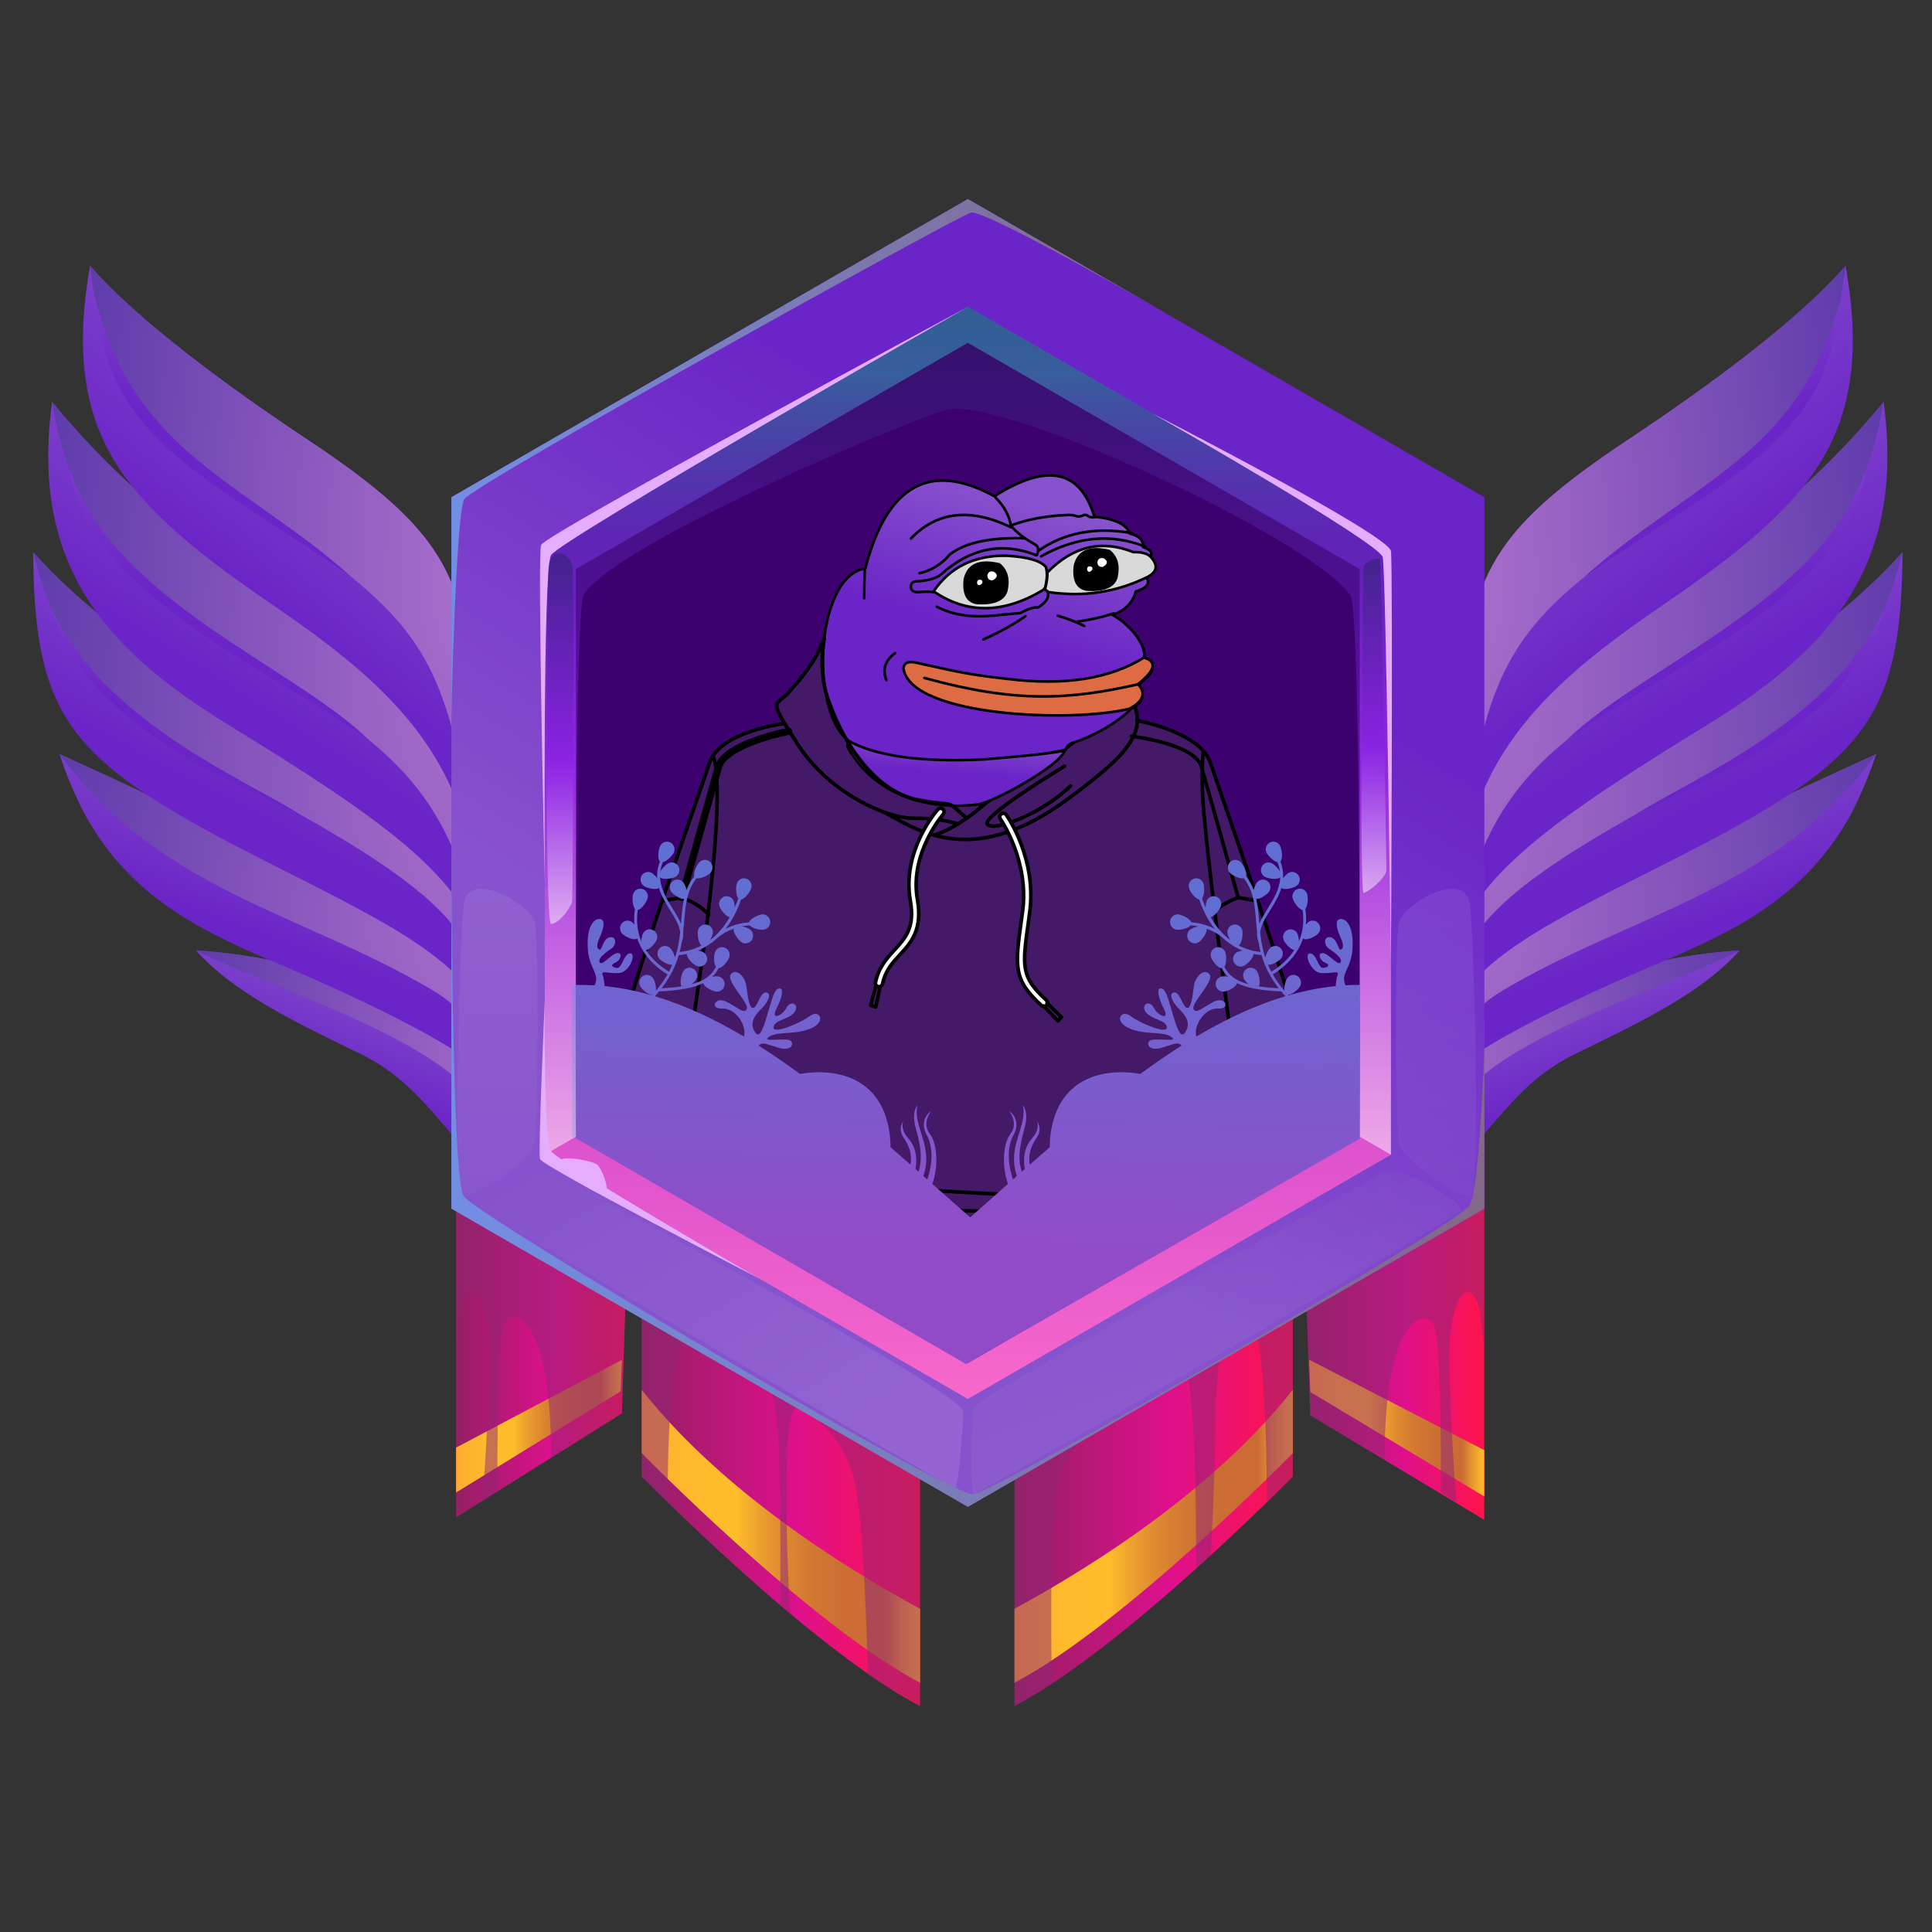 <svg width="233" height="233" viewBox="0 0 233 233" fill="none" xmlns="http://www.w3.org/2000/svg">
<rect x="0" y="0" width="233" height="233" fill="#333333" stroke="none"/>
<path d="M179 138.113V183.29L158.023 170.692L156.97 139.256L179 138.113Z" fill="url(#paint0_linear_8079_78939)"/>
<path d="M179 174.888L157.871 163.972L158.023 167.872L179 180.471V174.888Z" fill="url(#paint1_linear_8079_78939)"/>
<path opacity="0.5" d="M178.477 158.122C177.247 153.259 174.787 156.642 174.787 163.561C174.787 170.481 175.656 181.281 175.656 181.281L173.765 179.91C173.765 179.91 173.891 162.024 172.955 159.871C172.019 157.718 166.975 158.435 166.975 176.067L158.024 170.692L156.97 139.256L179 138.113V162.897L178.477 158.122Z" fill="#912774"/>
<path d="M55 138V183L74.996 170.451L76 139.138L55 138Z" fill="url(#paint2_linear_8079_78939)"/>
<path d="M55 174.586L75 164L74.856 167.783L55 180V174.586Z" fill="url(#paint3_linear_8079_78939)"/>
<path opacity="0.5" d="M55.5 157.931C56.672 153.087 59.017 156.457 59.017 163.349C59.017 170.242 58.188 181 58.188 181L59.992 179.634C59.992 179.634 59.871 161.818 60.764 159.673C61.656 157.529 66.464 158.243 66.464 175.806L74.995 170.451L76 139.139L55 138V162.687L55.5 157.931Z" fill="#912774"/>
<path d="M110.947 161.485V205.757C97.569 198.684 77.401 178.079 77.401 178.079V147.473L110.947 161.485Z" fill="url(#paint4_linear_8079_78939)"/>
<path d="M110.947 194.019V202.937C97.569 195.864 77.401 175.259 77.401 175.259V167.62C82.054 173.553 91.922 183.624 110.947 194.019Z" fill="url(#paint5_linear_8079_78939)"/>
<path d="M122.354 161.485V205.757C135.732 198.684 155.9 178.079 155.9 178.079V147.473L122.354 161.485Z" fill="url(#paint6_linear_8079_78939)"/>
<path d="M122.354 194.019V202.937C135.732 195.864 155.9 175.259 155.9 175.259V167.62C151.247 173.553 141.378 183.624 122.354 194.019Z" fill="url(#paint7_linear_8079_78939)"/>
<path opacity="0.5" d="M80.541 181.196C80.541 181.196 80.227 160.877 83.403 161.222C86.579 161.566 92.032 164.795 93.226 168.486C94.421 172.176 94.077 193.571 94.077 193.571L95.278 194.569C95.278 194.569 93.79 168.577 96.262 169.852C98.734 171.127 102.03 173.506 103.177 179.309C104.324 185.111 104.667 201.992 104.667 201.992L110.947 205.757V161.485L77.401 147.473V178.079L80.541 181.196Z" fill="#912774"/>
<path opacity="0.5" d="M152.758 181.196C152.758 181.196 153.019 157.387 149.843 157.731C146.667 158.076 146.542 170.138 146.542 173.821C146.542 177.7 146.031 187.554 146.031 187.554L144.241 189.179C144.241 189.179 144.504 162.103 142.032 163.378C139.558 164.653 128.718 173.026 127.571 178.829C126.424 184.632 126.858 203.058 126.858 203.058L122.354 205.758V161.486L155.9 147.475V178.08L152.758 181.196Z" fill="#912774"/>
<path fill-rule="evenodd" clip-rule="evenodd" d="M23.661 114.638C36.208 115.298 58.039 121.844 59.436 128.894C60.535 135.398 62.131 141.264 64.444 145.967C53.776 138.583 52.273 131.405 43.471 127.1C35.81 123.362 28.264 119.823 23.661 114.638Z" fill="url(#paint8_linear_8079_78939)"/>
<path fill-rule="evenodd" clip-rule="evenodd" d="M57.01 132.1C51.159 124.695 31.888 118.858 23.653 114.631C36.2 115.29 58.032 121.837 59.429 128.887C60.528 135.391 62.124 141.257 64.436 145.959C62.06 141.711 59.741 135.547 57.01 132.1Z" fill="url(#paint9_radial_8079_78939)"/>
<path fill-rule="evenodd" clip-rule="evenodd" d="M59.906 131.455C59.133 127.263 38.869 118.482 34.373 116.574C25.145 112.666 15.91 108.687 10.172 98.105C9.002 95.835 8.002 93.452 7.165 90.934C11.25 92.835 15.378 94.644 19.421 96.644C28.088 100.942 37.429 105.595 45.849 110.382C53.189 114.553 57.814 117.773 58.672 123.617C58.899 125.49 59.601 129.674 59.906 131.455Z" fill="url(#paint10_linear_8079_78939)"/>
<path fill-rule="evenodd" clip-rule="evenodd" d="M52.126 119.397C36.415 110.077 19.322 107.503 7.165 90.941C11.25 92.842 15.378 94.651 19.421 96.651C28.088 100.949 37.429 105.602 45.849 110.39C53.189 114.56 57.814 117.78 58.672 123.624C58.906 125.49 59.608 129.675 59.913 131.462C59.892 131.327 59.842 131.185 59.779 131.043C58.027 125.603 57.005 122.291 52.126 119.397Z" fill="url(#paint11_radial_8079_78939)"/>
<path fill-rule="evenodd" clip-rule="evenodd" d="M58.727 124.099C57.982 119.049 52.585 114.886 45.797 111.034C38.073 106.658 29.448 102.857 21.881 98.424C7.653 90.097 4.099 84.267 4 66.606C9.348 72.557 15.66 77.231 22.327 81.713C31.832 88.097 56.614 100.502 57.67 112.964C57.919 116.765 58.259 120.503 58.727 124.099Z" fill="url(#paint12_linear_8079_78939)"/>
<path fill-rule="evenodd" clip-rule="evenodd" d="M54.159 111.034C47.592 103.374 31.286 95.885 22.398 90.473C11.965 84.118 6.979 78.486 4 66.606C9.348 72.557 15.66 77.231 22.327 81.713C31.832 88.097 56.614 100.502 57.67 112.964C57.926 116.765 58.266 120.51 58.727 124.099C58.692 123.844 58.642 123.589 58.578 123.34C57.777 119.276 56.493 113.758 54.159 111.034Z" fill="url(#paint13_radial_8079_78939)"/>
<path fill-rule="evenodd" clip-rule="evenodd" d="M57.833 115.304C56.961 106.24 45.414 98.381 27.498 87.387C12.411 78.138 3.659 67.918 6.283 48.47C15.851 60.215 27.781 68.719 39.612 76.55C51.868 84.664 56.457 92.7 57.23 104.147C57.266 105.119 57.301 106.091 57.343 107.055C57.464 109.828 57.627 112.588 57.833 115.304Z" fill="url(#paint14_linear_8079_78939)"/>
<path fill-rule="evenodd" clip-rule="evenodd" d="M43.06 88.139C26.732 76.025 10.1 71.493 6.284 48.47C15.852 60.215 27.782 68.719 39.613 76.55C51.869 84.664 56.458 92.7 57.231 104.147C57.266 105.119 57.302 106.091 57.344 107.055C57.465 109.828 57.628 112.588 57.834 115.304C57.812 115.098 57.791 114.9 57.756 114.694C56.217 102.622 51.855 94.664 43.06 88.139Z" fill="url(#paint15_radial_8079_78939)"/>
<path fill-rule="evenodd" clip-rule="evenodd" d="M57.324 106.551C55.927 89.997 44.976 81.245 32.84 72.918C27.542 69.279 22.293 65.549 17.875 60.868C11.378 53.981 8.385 45.93 10.867 32.057C16.562 38.66 27.783 46.845 36.94 52.924C54.303 64.442 56.806 70.088 56.941 88.245C56.984 94.196 57.062 100.402 57.324 106.551Z" fill="url(#paint16_linear_8079_78939)"/>
<path fill-rule="evenodd" clip-rule="evenodd" d="M56.663 98.806C53.989 81.351 51.024 75.564 38.052 66.322C22.497 55.243 12.908 50.697 10.873 32.057C16.568 38.66 27.789 46.845 36.945 52.924C54.308 64.442 56.812 70.088 56.947 88.245C56.989 94.196 57.074 100.402 57.337 106.551C57.103 103.941 57.046 101.331 56.663 98.806Z" fill="url(#paint17_radial_8079_78939)"/>
<path fill-rule="evenodd" clip-rule="evenodd" d="M11.434 35.931C12.221 42.584 13.703 47.605 19.235 53.138C24.456 58.358 35.747 64.833 42.372 69.585C35.343 63.152 26.158 58.358 20.278 52.215C15.519 47.243 13.242 42.477 11.434 35.931Z" fill="url(#paint18_linear_8079_78939)"/>
<path fill-rule="evenodd" clip-rule="evenodd" d="M8.397 56.584C10.674 71.968 33.853 81.302 44.556 89.302C35.158 80.159 13.774 72.507 8.397 56.584Z" fill="url(#paint19_linear_8079_78939)"/>
<path fill-rule="evenodd" clip-rule="evenodd" d="M6.186 73.35C9.987 86.755 26.662 93.848 36.088 98.16C29.031 93.72 12.484 86.954 6.186 73.35Z" fill="url(#paint20_linear_8079_78939)"/>
<path fill-rule="evenodd" clip-rule="evenodd" d="M209.783 114.638C197.236 115.298 175.404 121.844 174.007 128.894C172.908 135.398 171.312 141.264 169 145.967C179.667 138.583 181.171 131.405 189.973 127.1C197.633 123.362 205.18 119.823 209.783 114.638Z" fill="url(#paint21_linear_8079_78939)"/>
<path fill-rule="evenodd" clip-rule="evenodd" d="M176.433 132.1C182.285 124.695 201.555 118.858 209.79 114.631C197.243 115.29 175.412 121.837 174.015 128.887C172.915 135.391 171.319 141.257 169.007 145.959C171.383 141.711 173.702 135.547 176.433 132.1Z" fill="url(#paint22_radial_8079_78939)"/>
<path fill-rule="evenodd" clip-rule="evenodd" d="M173.537 131.455C174.31 127.263 194.574 118.482 199.071 116.574C208.298 112.666 217.533 108.687 223.271 98.105C224.441 95.835 225.441 93.452 226.278 90.934C222.193 92.835 218.065 94.644 214.022 96.644C205.355 100.942 196.014 105.595 187.595 110.382C180.254 114.553 175.63 117.773 174.771 123.617C174.544 125.49 173.842 129.674 173.537 131.455Z" fill="url(#paint23_linear_8079_78939)"/>
<path fill-rule="evenodd" clip-rule="evenodd" d="M181.318 119.397C197.028 110.077 214.121 107.503 226.278 90.941C222.193 92.842 218.065 94.651 214.022 96.651C205.355 100.949 196.014 105.602 187.595 110.39C180.254 114.56 175.63 117.78 174.771 123.624C174.537 125.49 173.835 129.675 173.53 131.462C173.551 131.327 173.601 131.185 173.665 131.043C175.417 125.603 176.438 122.291 181.318 119.397Z" fill="url(#paint24_radial_8079_78939)"/>
<path fill-rule="evenodd" clip-rule="evenodd" d="M174.716 124.099C175.461 119.049 180.859 114.886 187.646 111.034C195.37 106.658 203.995 102.857 211.563 98.424C225.791 90.097 229.344 84.267 229.443 66.606C224.095 72.557 217.783 77.231 211.116 81.713C201.612 88.097 176.83 100.502 175.773 112.964C175.525 116.765 175.184 120.503 174.716 124.099Z" fill="url(#paint25_linear_8079_78939)"/>
<path fill-rule="evenodd" clip-rule="evenodd" d="M179.284 111.034C185.852 103.374 202.158 95.885 211.045 90.473C221.478 84.118 226.464 78.486 229.443 66.606C224.095 72.557 217.783 77.231 211.116 81.713C201.612 88.097 176.83 100.502 175.773 112.964C175.518 116.765 175.177 120.51 174.716 124.099C174.752 123.844 174.801 123.589 174.865 123.34C175.667 119.276 176.95 113.758 179.284 111.034Z" fill="url(#paint26_radial_8079_78939)"/>
<path fill-rule="evenodd" clip-rule="evenodd" d="M175.61 115.304C176.483 106.24 188.03 98.381 205.946 87.387C221.032 78.138 229.784 67.918 227.16 48.47C217.592 60.215 205.662 68.719 193.832 76.55C181.575 84.664 176.986 92.7 176.213 104.147C176.178 105.119 176.142 106.091 176.1 107.055C175.979 109.828 175.816 112.588 175.61 115.304Z" fill="url(#paint27_linear_8079_78939)"/>
<path fill-rule="evenodd" clip-rule="evenodd" d="M190.384 88.139C206.711 76.025 223.343 71.493 227.159 48.47C217.591 60.215 205.661 68.719 193.831 76.55C181.575 84.664 176.986 92.7 176.212 104.147C176.177 105.119 176.142 106.091 176.099 107.055C175.978 109.828 175.815 112.588 175.61 115.304C175.631 115.098 175.652 114.9 175.688 114.694C177.227 102.622 181.589 94.664 190.384 88.139Z" fill="url(#paint28_radial_8079_78939)"/>
<path fill-rule="evenodd" clip-rule="evenodd" d="M176.119 106.551C177.516 89.997 188.468 81.245 200.603 72.918C205.901 69.279 211.15 65.549 215.569 60.868C222.066 53.981 225.059 45.93 222.576 32.057C216.881 38.66 205.66 46.845 196.504 52.924C179.141 64.442 176.637 70.088 176.502 88.245C176.46 94.196 176.382 100.402 176.119 106.551Z" fill="url(#paint29_linear_8079_78939)"/>
<path fill-rule="evenodd" clip-rule="evenodd" d="M176.781 98.806C179.454 81.351 182.419 75.564 195.392 66.322C210.946 55.243 220.535 50.697 222.571 32.057C216.875 38.66 205.655 46.845 196.498 52.924C179.135 64.442 176.632 70.088 176.497 88.245C176.454 94.196 176.369 100.402 176.107 106.551C176.341 103.941 176.398 101.331 176.781 98.806Z" fill="url(#paint30_radial_8079_78939)"/>
<path fill-rule="evenodd" clip-rule="evenodd" d="M222.01 35.931C221.222 42.584 219.74 47.605 214.208 53.138C208.988 58.358 197.696 64.833 191.072 69.585C198.1 63.152 207.285 58.358 213.165 52.215C217.924 47.243 220.201 42.477 222.01 35.931Z" fill="url(#paint31_linear_8079_78939)"/>
<path fill-rule="evenodd" clip-rule="evenodd" d="M225.046 56.584C222.769 71.968 199.59 81.302 188.887 89.302C198.285 80.159 219.67 72.507 225.046 56.584Z" fill="url(#paint32_linear_8079_78939)"/>
<path fill-rule="evenodd" clip-rule="evenodd" d="M227.258 73.35C223.456 86.755 206.781 93.848 197.355 98.16C204.412 93.72 220.96 86.954 227.258 73.35Z" fill="url(#paint33_linear_8079_78939)"/>
<path d="M116.727 24L54.44 59.962V145.762L116.727 181.724L179.015 145.762V59.962L116.727 24Z" fill="url(#paint34_linear_8079_78939)"/>
<path d="M65.701 139.259V66.464L116.724 37.006L167.748 66.464V139.259L116.724 168.716L65.701 139.259Z" fill="url(#paint35_linear_8079_78939)"/>
<path d="M69.454 137.091V68.632L116.721 41.341L163.99 68.632V137.091L116.721 164.38L69.454 137.091Z" fill="url(#paint36_linear_8079_78939)"/>
<path opacity="0.11" d="M57.495 145.167C58.249 146.278 114.344 179.444 115.19 179.444C115.615 179.444 116.178 171.202 116.178 170.282C116.178 167.718 66.57 141.374 65.701 141.129C64.42 140.769 56.731 144.041 57.495 145.167Z" fill="url(#paint37_linear_8079_78939)"/>
<path opacity="0.11" d="M176.054 146.03C175.3 147.141 118.154 180.197 117.308 180.197C117.124 180.197 117.114 169.94 117.494 169.559C119.307 167.747 166.617 141.37 167.485 141.127C168.767 140.766 176.819 144.904 176.054 146.03Z" fill="url(#paint38_linear_8079_78939)"/>
<path d="M151.691 108.645C153.182 113.073 154.616 117.467 155.53 120.643L116 158.503L76.018 120.639C76.936 117.463 78.366 113.069 79.857 108.64C82.244 101.543 84.775 94.363 85.559 92.014C85.654 91.72 85.797 91.442 85.966 91.182L85.962 91.174H85.971C87.786 88.392 93.25 87.443 94.399 87.274L94.503 87.057C92.969 84.475 93.809 84.925 95.096 83.508C96.725 81.719 98.337 79.691 99.052 77.784C99.772 75.878 101.557 74.803 109.668 73.789C117.78 72.775 128.513 74.777 132.686 76.788C136.859 78.798 134.068 80.228 136.447 84.345C136.958 85.233 137.188 86.078 137.166 86.906C137.877 87.04 144.784 88.4 145.989 92.019C146.773 94.371 149.303 101.547 151.691 108.645Z" fill="#441968"/>
<path d="M94.616 87.248C94.616 87.248 86.829 88.201 85.56 92.018C84.29 95.836 78.406 112.371 76.018 120.643" stroke="black" stroke-width="0.433" stroke-linecap="round" stroke-linejoin="round"/>
<path d="M79.857 108.645L82.232 108.242C82.232 108.242 84.312 108.952 85.456 110.304" stroke="black" stroke-width="0.433" stroke-linecap="round" stroke-linejoin="round"/>
<mask id="path-47-outside-1_8079_78939" maskUnits="userSpaceOnUse" x="81.231" y="87.201" width="15" height="22" fill="black">
<rect fill="white" x="81.231" y="87.201" width="15" height="22"/>
<path d="M82.231 108.237C82.231 108.237 85.819 95.338 86.647 92.495C87.475 89.653 95.101 88.201 95.101 88.201"/>
</mask>
<path d="M81.814 108.121C81.75 108.352 81.885 108.591 82.115 108.655C82.346 108.719 82.585 108.584 82.649 108.354L81.814 108.121ZM95.182 88.627C95.417 88.582 95.571 88.355 95.526 88.12C95.482 87.885 95.255 87.731 95.02 87.775L95.182 88.627ZM82.231 108.237C82.649 108.354 82.649 108.354 82.649 108.353C82.649 108.353 82.649 108.353 82.649 108.353C82.649 108.353 82.649 108.352 82.65 108.351C82.65 108.35 82.651 108.347 82.651 108.344C82.653 108.338 82.656 108.329 82.659 108.317C82.666 108.292 82.676 108.256 82.689 108.208C82.716 108.113 82.755 107.973 82.805 107.794C82.904 107.436 83.048 106.921 83.222 106.294C83.572 105.04 84.046 103.339 84.546 101.549C85.547 97.968 86.65 94.035 87.063 92.616L86.231 92.374C85.816 93.798 84.712 97.737 83.712 101.316C83.211 103.106 82.737 104.807 82.388 106.061C82.213 106.688 82.07 107.203 81.97 107.561C81.92 107.741 81.881 107.881 81.855 107.976C81.841 108.023 81.831 108.06 81.824 108.084C81.821 108.096 81.818 108.106 81.817 108.112C81.816 108.115 81.815 108.117 81.815 108.119C81.814 108.12 81.814 108.12 81.814 108.121C81.814 108.121 81.814 108.121 81.814 108.121C81.814 108.121 81.814 108.121 82.231 108.237ZM87.063 92.616C87.225 92.059 87.746 91.508 88.552 90.989C89.344 90.479 90.34 90.044 91.33 89.69C92.317 89.338 93.281 89.071 94.001 88.893C94.36 88.804 94.656 88.737 94.863 88.693C94.966 88.671 95.046 88.654 95.101 88.643C95.128 88.637 95.149 88.633 95.162 88.631C95.169 88.629 95.174 88.628 95.177 88.628C95.179 88.627 95.18 88.627 95.181 88.627C95.181 88.627 95.182 88.627 95.182 88.627C95.182 88.627 95.182 88.627 95.182 88.627C95.182 88.627 95.182 88.627 95.101 88.201C95.02 87.775 95.02 87.775 95.019 87.775C95.019 87.776 95.019 87.776 95.019 87.776C95.019 87.776 95.018 87.776 95.018 87.776C95.017 87.776 95.015 87.776 95.013 87.777C95.009 87.778 95.003 87.779 94.996 87.78C94.98 87.783 94.958 87.788 94.929 87.793C94.871 87.805 94.787 87.823 94.68 87.846C94.466 87.891 94.161 87.96 93.792 88.052C93.055 88.234 92.061 88.509 91.038 88.874C90.019 89.239 88.953 89.7 88.082 90.261C87.225 90.814 86.482 91.51 86.231 92.374L87.063 92.616Z" fill="black" mask="url(#path-47-outside-1_8079_78939)"/>
<path d="M137.105 86.897C137.105 86.897 144.719 88.206 145.988 92.019C147.258 95.832 153.142 112.371 155.53 120.643" stroke="black" stroke-width="0.433" stroke-linecap="round" stroke-linejoin="round"/>
<path d="M151.691 108.645L149.317 108.242C149.317 108.242 147.237 108.952 146.093 110.304" stroke="black" stroke-width="0.433" stroke-linecap="round" stroke-linejoin="round"/>
<path d="M149.317 108.238C149.317 108.238 145.729 95.338 144.901 92.495C144.074 89.653 136.447 88.79 136.447 88.79" stroke="black" stroke-width="0.433" stroke-linecap="round" stroke-linejoin="round"/>
<path d="M99.546 146.018C99.546 146.018 125.493 145.667 133.869 146.867" stroke="black" stroke-width="0.433" stroke-linecap="round" stroke-linejoin="round"/>
<path d="M85.962 91.178C85.962 91.178 88.103 93.288 83.808 121.752C81.23 138.837 82.695 139.072 84.601 143.522C84.601 143.522 93.822 142.248 111.952 143.522C130.082 144.796 146.933 144.315 146.933 144.315C146.933 144.315 150.43 144.23 149 130.238C147.956 120.047 146.396 110.82 145.204 98.215C144.754 93.466 145.126 90.584 145.126 90.584" stroke="black" stroke-width="0.433" stroke-linecap="round" stroke-linejoin="round"/>
<path d="M112.702 100.737C112.702 100.737 114.318 100.147 115.514 99.376C116.705 98.6 120.163 96.633 120.402 93.236C120.64 89.839 122.728 91.091 125.827 86.082C128.925 81.073 130.953 77.676 130.238 77.494C129.523 77.316 127.018 80.596 124.037 80.835" stroke="black" stroke-width="0.433" stroke-linecap="round" stroke-linejoin="round"/>
<path d="M99.473 81.545C99.473 81.545 100.365 80.891 100.725 78.919C101.085 76.948 102.454 76.713 103.645 77.19C104.837 77.667 110.743 79.755 114.916 79.573C119.089 79.396 123.92 79.573 126.784 78.144C129.648 76.713 130.957 76.176 131.256 77.728C131.555 79.279 131.971 80.054 133.7 82.559" stroke="black" stroke-width="0.433" stroke-linecap="round" stroke-linejoin="round"/>
<path d="M115.514 99.376C115.514 99.376 113.547 98.635 110.206 98.679C106.865 98.722 99.95 95.559 96.254 89.835C92.557 84.111 93.472 85.302 95.101 83.513C96.73 81.723 98.342 79.695 99.057 77.789C99.772 75.882 101.562 74.808 109.673 73.794C117.785 72.78 128.518 74.782 132.691 76.792C136.863 78.803 134.073 80.233 136.452 84.349C138.831 88.466 135.083 91.681 128.813 96.334C116.589 105.412 109.799 99.407 106.311 97.825" stroke="black" stroke-width="0.433" stroke-linecap="round" stroke-linejoin="round"/>
<path d="M128.391 92.396C128.391 92.396 118.195 98.536 119.088 99.433C119.981 100.33 125.765 98.059 129.106 94.784" stroke="black" stroke-width="0.433" stroke-linecap="round" stroke-linejoin="round"/>
<path d="M102.216 78.087C102.216 78.087 104.005 79.218 104.183 82.143C104.361 85.064 108.59 94.306 112.238 96.72" stroke="black" stroke-width="0.433" stroke-linecap="round" stroke-linejoin="round"/>
<path d="M106.002 87.746C106.002 87.746 113.928 86.078 124.916 87.417" stroke="black" stroke-width="0.433" stroke-linecap="round" stroke-linejoin="round"/>
<path d="M105.743 87.148C105.743 87.148 114.465 85.32 125.454 86.663" stroke="black" stroke-width="0.433" stroke-linecap="round" stroke-linejoin="round"/>
<path d="M113.425 86.897V88.882H119.037L118.673 86.897" stroke="black" stroke-width="0.433" stroke-linecap="round" stroke-linejoin="round"/>
<path d="M124.449 92.994C124.449 92.994 120.454 95.52 117.901 97.669" stroke="black" stroke-width="0.433" stroke-linecap="round" stroke-linejoin="round"/>
<path d="M122.252 92.993C122.252 92.993 125.294 92.517 127.499 90.966C129.705 89.414 134.359 86.316 133.7 81.307" stroke="black" stroke-width="0.433" stroke-linecap="round" stroke-linejoin="round"/>
<path d="M106.012 119.001C105.982 119.001 105.956 119.001 105.925 118.993C105.691 118.945 105.54 118.715 105.587 118.481C105.96 116.657 106.939 115.591 107.884 114.56C109.214 113.113 110.358 111.86 109.786 108.615C108.733 102.648 112.923 97.825 113.101 97.626C113.261 97.448 113.534 97.431 113.712 97.587C113.89 97.747 113.907 98.02 113.751 98.198C113.712 98.246 109.66 102.917 110.64 108.463C111.285 112.133 109.881 113.663 108.521 115.145C107.615 116.133 106.762 117.064 106.437 118.655C106.393 118.858 106.216 119.001 106.012 119.001Z" fill="white" stroke="black" stroke-width="0.433" stroke-miterlimit="10"/>
<path d="M105.622 118.906L105.006 121.254L105.613 121.432L106.146 119.001" stroke="black" stroke-width="0.433" stroke-linecap="round" stroke-linejoin="round"/>
<path d="M125.901 121.38C125.797 121.38 125.693 121.341 125.606 121.267C122.188 118.134 122.4 116.605 123.188 110.92L123.318 109.971C124.163 103.826 120.68 98.817 120.645 98.765C120.506 98.57 120.554 98.302 120.749 98.163C120.944 98.024 121.213 98.072 121.351 98.267C121.503 98.484 125.069 103.597 124.176 110.092L124.046 111.041C123.266 116.635 123.106 117.801 126.191 120.626C126.369 120.786 126.378 121.064 126.217 121.237C126.131 121.328 126.014 121.375 125.897 121.375L125.901 121.38Z" fill="white" stroke="black" stroke-width="0.433" stroke-miterlimit="10"/>
<path d="M126.269 120.964L128.006 122.663L127.582 123.127L125.866 121.32" stroke="black" stroke-width="0.433" stroke-linecap="round" stroke-linejoin="round"/>
<path fill-rule="evenodd" clip-rule="evenodd" d="M104.357 68.548C106.967 58.501 112.155 55.601 119.922 59.848C126.26 55.811 130.279 56.633 131.98 62.316C134.432 62.551 135.861 63.229 136.269 64.351C137.399 64.619 137.927 65.157 137.853 65.968C138.875 66.334 139.112 66.769 138.563 67.275C139.466 68.277 139.357 69.068 138.238 69.647C138.765 70.343 138.343 70.907 136.973 71.34C136.631 72.67 135.704 73.612 134.192 74.166C136.556 75.472 138.446 78.173 137.915 79.453C140.325 80.679 138.001 81.748 137.293 82.655C138.281 84.062 137.554 84.804 136.483 85.413C134.763 87.253 131.44 88.92 129.757 89.458C129.061 89.607 128.651 89.927 128.525 90.417C126.197 90.935 122.936 91.373 118.742 91.73C111.273 92.064 105.903 91.335 102.634 89.542C97.61 86.495 98.17 69.544 104.357 68.548Z" fill="url(#paint39_linear_8079_78939)" stroke="black" stroke-width="0.315" stroke-miterlimit="2.613" stroke-linecap="round" stroke-linejoin="round"/>
<path fill-rule="evenodd" clip-rule="evenodd" d="M128.405 90.516C127.791 92.426 119.73 96.797 117.905 97.016C110.621 97.891 104.905 95.016 102.222 90.094C102.18 89.815 102.212 89.561 102.318 89.33C105.607 91.181 111.013 91.937 118.534 91.597C122.338 91.267 126.125 90.981 128.405 90.516Z" fill="url(#paint40_linear_8079_78939)" stroke="black" stroke-width="0.315" stroke-miterlimit="2.613" stroke-linecap="round" stroke-linejoin="round"/>
<path d="M104.29 68.827C104.244 69.998 104.222 71.106 104.224 72.152" stroke="black" stroke-width="0.315" stroke-miterlimit="2.613" stroke-linecap="round" stroke-linejoin="round"/>
<path d="M123.675 74.306C122.334 75.258 120.642 76.196 118.599 77.12" stroke="black" stroke-width="0.315" stroke-miterlimit="2.613" stroke-linecap="round" stroke-linejoin="round"/>
<path d="M127.574 74.252C128.845 74.64 129.906 75.053 130.755 75.49" stroke="black" stroke-width="0.315" stroke-miterlimit="2.613" stroke-linecap="round" stroke-linejoin="round"/>
<path d="M134.311 73.969C132.892 74.446 131.351 74.786 129.689 74.99" stroke="black" stroke-width="0.315" stroke-miterlimit="2.613" stroke-linecap="round" stroke-linejoin="round"/>
<path d="M112.976 73.173C114.798 74.127 117.04 74.488 119.702 74.257C120.798 74.138 121.93 74.029 123.097 73.932C123.955 73.431 124.655 73.209 125.198 73.264C126.473 72.44 126.738 71.657 125.993 70.916" stroke="black" stroke-width="0.315" stroke-miterlimit="2.613" stroke-linecap="round" stroke-linejoin="round"/>
<path d="M120.072 60.015C121.177 61.138 121.798 62.331 121.935 63.593C117.031 61.225 113.006 61.675 109.859 64.941" stroke="black" stroke-width="0.315" stroke-miterlimit="2.613" stroke-linecap="round" stroke-linejoin="round"/>
<path d="M132.154 62.324C131.783 62.428 131.472 62.402 131.221 62.248C131.116 62.112 130.953 62.065 130.732 62.106C130.329 62.31 129.998 62.351 129.74 62.227C129.449 62.114 129.04 62.077 128.516 62.117C126.01 62.236 123.802 62.657 121.893 63.382C122.571 64.187 123.514 64.927 124.723 65.604C125.236 65.846 125.339 66.303 125.031 66.976C120.832 65.318 116.965 66.105 113.427 69.338C112.817 69.763 111.91 70.017 110.706 70.102C110.113 70.063 109.828 70.312 109.85 70.847C109.894 71.255 110.218 71.442 110.82 71.408C111.555 71.34 112.158 71.343 112.628 71.417" stroke="black" stroke-width="0.315" stroke-miterlimit="2.613" stroke-linecap="round" stroke-linejoin="round"/>
<path d="M123.572 64.918C119.392 64.789 116.385 65.439 114.549 66.868C113.525 68.065 112.306 68.818 110.89 69.128" stroke="black" stroke-width="0.315" stroke-miterlimit="2.613" stroke-linecap="round" stroke-linejoin="round"/>
<path d="M125.224 66.429C128.36 64.234 132.127 63.523 136.525 64.296" stroke="black" stroke-width="0.315" stroke-miterlimit="2.613" stroke-linecap="round" stroke-linejoin="round"/>
<path d="M125.547 67.095C129.85 64.695 134.037 64.306 138.108 65.928" stroke="black" stroke-width="0.315" stroke-miterlimit="2.613" stroke-linecap="round" stroke-linejoin="round"/>
<path fill-rule="evenodd" clip-rule="evenodd" d="M126.008 71.027C121.161 74.016 116.69 74.115 112.595 71.321C114.568 68.398 117.491 66.964 121.365 67.019C123.926 67.158 125.519 67.617 126.143 68.396C126.325 69.112 126.28 69.989 126.008 71.027Z" fill="#D9D9D9" stroke="black" stroke-width="0.315" stroke-miterlimit="2.613" stroke-linecap="round" stroke-linejoin="round"/>
<path fill-rule="evenodd" clip-rule="evenodd" d="M126.427 71.402C126.238 71.253 126.074 71.109 125.933 70.972C125.979 70.944 126.025 70.916 126.071 70.888C126.251 70.2 126.332 69.582 126.313 69.034L126.313 69.034C129.407 65.872 132.86 65.055 136.672 66.585C137.672 66.558 138.371 66.749 138.771 67.156C139.682 68.136 139.573 68.937 138.443 69.557C134.678 71.418 130.673 72.033 126.427 71.402Z" fill="#D9D9D9" stroke="black" stroke-width="0.315" stroke-miterlimit="2.613" stroke-linecap="round" stroke-linejoin="round"/>
<path fill-rule="evenodd" clip-rule="evenodd" d="M121.362 71.234C121.673 69.845 121.389 68.789 120.509 68.066C118.131 67.508 116.749 68.112 116.364 69.878C116.178 71.642 116.695 72.592 117.913 72.726C119.901 72.814 121.051 72.317 121.362 71.234Z" fill="black" stroke="black" stroke-width="0.315" stroke-miterlimit="10"/>
<path d="M118.312 70.111C118.319 70.118 118.344 70.143 118.323 70.239C118.278 70.308 118.224 70.359 118.159 70.395C118.099 70.423 118.075 70.415 118.068 70.412C118.057 70.407 118.03 70.389 117.998 70.323C117.987 70.242 117.996 70.185 118.011 70.146C118.024 70.115 118.046 70.088 118.081 70.065C118.228 70.063 118.291 70.092 118.312 70.111Z" fill="white" stroke="white" stroke-width="0.315"/>
<path d="M119.794 69.092C120.026 69.247 120.07 69.364 120.062 69.437C120.057 69.481 120.032 69.539 119.966 69.611C119.904 69.677 119.812 69.75 119.685 69.826C119.517 69.837 119.417 69.8 119.356 69.745C119.293 69.688 119.241 69.583 119.23 69.397C119.273 69.238 119.341 69.152 119.418 69.109C119.497 69.066 119.616 69.05 119.794 69.092Z" fill="white" stroke="white" stroke-width="0.315"/>
<path fill-rule="evenodd" clip-rule="evenodd" d="M134.631 69.624C134.942 68.236 134.658 67.18 133.778 66.457C131.4 65.899 130.019 66.503 129.633 68.269C129.448 70.033 129.964 70.982 131.182 71.117C133.17 71.204 134.32 70.707 134.631 69.624Z" fill="black" stroke="black" stroke-width="0.315" stroke-miterlimit="10"/>
<path d="M131.578 68.501C131.586 68.508 131.611 68.533 131.589 68.63C131.545 68.698 131.49 68.749 131.425 68.785C131.366 68.813 131.342 68.805 131.334 68.802C131.323 68.797 131.296 68.779 131.265 68.714C131.254 68.632 131.262 68.575 131.278 68.537C131.291 68.505 131.312 68.478 131.348 68.455C131.495 68.453 131.557 68.482 131.578 68.501Z" fill="white" stroke="white" stroke-width="0.315"/>
<path d="M133.065 67.482C133.298 67.637 133.342 67.754 133.333 67.828C133.328 67.871 133.304 67.929 133.238 68.001C133.176 68.067 133.084 68.14 132.956 68.216C132.788 68.227 132.688 68.19 132.628 68.135C132.564 68.078 132.513 67.973 132.502 67.788C132.544 67.628 132.612 67.542 132.689 67.5C132.769 67.456 132.887 67.44 133.065 67.482Z" fill="white" stroke="white" stroke-width="0.315"/>
<path d="M107.94 78.773C106.74 79.649 106.393 80.736 106.899 82.035" stroke="black" stroke-width="0.315" stroke-miterlimit="2.613" stroke-linecap="round" stroke-linejoin="round"/>
<path fill-rule="evenodd" clip-rule="evenodd" d="M121.493 81.876C116.524 81.339 115.219 80.943 110.523 79.926C109.638 79.734 109.017 79.838 108.959 80.646C109.891 86.454 129.459 87.181 136.227 85.466C137.899 84.576 138.24 83.59 137.25 82.506C139.342 80.841 139.579 79.774 137.962 79.304C133.843 81.871 128.353 82.729 121.493 81.876Z" fill="#DD6B43" stroke="black" stroke-width="0.315" stroke-miterlimit="2.613" stroke-linecap="round" stroke-linejoin="round"/>
<path d="M137.274 82.521C128.913 84.415 122.481 84.793 111.484 81.762" stroke="black" stroke-width="0.315" stroke-miterlimit="2.613" stroke-linecap="round" stroke-linejoin="round"/>
<path d="M99.405 77.016C99.405 77.016 98.52 81.13 100.071 84.886C101.905 90.016 105.735 95.502 110.687 96.456C115.636 97.409 113.729 96.192 116.589 98.679" stroke="black" stroke-width="0.433" stroke-linecap="round" stroke-linejoin="round"/>
<path d="M164 118.775C163.427 118.775 162.857 118.794 162.288 118.828C161.585 117.404 162.979 116.88 163.114 114.362C163.257 111.704 162.376 110.786 161.662 110.834C160.948 110.883 161.186 111.994 161.662 113.033C162.138 114.072 161.995 114.435 161.686 114.52C161.376 114.604 161.293 113.178 160.448 113.033C159.603 112.888 159.663 113.988 160.246 114.387C160.829 114.785 161.983 115.583 161.674 116.066C161.364 116.549 160.222 114.967 159.532 114.942C158.841 114.918 159.174 115.849 159.817 116.102C160.46 116.356 160.174 116.695 159.567 116.731C158.96 116.767 158.794 115.027 158.008 114.979C157.222 114.93 158.044 117.238 159.317 117.347C160.591 117.456 161.567 116.948 161.317 117.589C161.179 117.94 161.118 118.493 161.09 118.922C159.17 119.116 157.27 119.496 155.386 120.037C155.371 120.022 155.356 120.006 155.341 119.99C155.818 119.97 156.541 119.348 156.765 118.981C157.03 118.548 156.898 117.978 156.471 117.709C156.043 117.441 155.483 117.574 155.218 118.008C155.032 118.313 154.844 119.01 154.896 119.491C154.323 118.817 153.864 118.156 153.495 117.508C155.335 116.388 156.571 114.897 157.146 113.172C157.515 113.508 158.608 112.964 158.958 112.606C159.311 112.243 159.309 111.658 158.952 111.299C158.595 110.94 158.019 110.942 157.665 111.305C157.609 111.362 157.548 111.441 157.487 111.531C157.543 110.909 157.522 110.265 157.424 109.605C157.74 109.244 157.77 108.259 157.649 107.838C157.508 107.348 157.002 107.067 156.52 107.211C156.037 107.354 155.761 107.867 155.902 108.357C156.028 108.795 156.617 109.661 157.085 109.736C157.304 111.232 157.093 112.492 156.648 113.539C156.638 113.187 156.569 112.833 156.481 112.628C156.279 112.161 155.742 111.949 155.282 112.154C154.821 112.359 154.612 112.904 154.814 113.371C154.987 113.77 155.626 114.498 156.096 114.576C155.303 115.798 154.213 116.649 153.322 117.193C153.173 116.913 153.042 116.634 152.924 116.358C153.4 116.401 154.192 115.938 154.472 115.627C154.811 115.25 154.784 114.665 154.413 114.321C154.041 113.978 153.466 114.005 153.127 114.382C152.936 114.595 152.697 115.057 152.592 115.481C152.246 114.436 152.078 113.425 151.97 112.446C152.052 111.601 152.579 110.747 153.165 109.8C153.682 108.965 154.231 108.077 154.529 107.091C154.923 107.359 155.939 107.109 156.322 106.865C156.748 106.594 156.877 106.024 156.61 105.591C156.343 105.159 155.782 105.028 155.356 105.299C155.179 105.412 154.941 105.648 154.743 105.916C154.781 105.282 154.689 104.606 154.41 103.881C154.755 103.547 154.59 102.43 154.375 102.005C154.146 101.551 153.597 101.372 153.15 101.606C152.703 101.839 152.527 102.396 152.756 102.85C152.946 103.224 153.59 103.879 154.06 103.967C154.215 104.357 154.312 104.731 154.36 105.091C154.13 104.685 153.681 104.26 153.396 104.111C152.949 103.877 152.401 104.056 152.17 104.509C151.94 104.963 152.116 105.52 152.562 105.754C152.974 105.969 154.049 106.136 154.394 105.804C154.344 107.216 153.596 108.426 152.864 109.608C152.483 110.223 152.113 110.822 151.872 111.421C151.862 111.301 151.852 111.18 151.842 111.06C151.767 110.152 151.693 109.265 151.507 108.415C151.983 108.441 152.762 107.908 153.022 107.57C153.332 107.168 153.263 106.587 152.868 106.273C152.472 105.958 151.9 106.028 151.59 106.43C151.447 106.616 151.285 106.97 151.19 107.328C150.975 106.755 150.678 106.202 150.262 105.675C150.422 105.222 149.943 104.283 149.619 103.963C149.259 103.607 148.683 103.615 148.333 103.981C147.982 104.347 147.99 104.932 148.35 105.288C148.66 105.593 149.532 106.028 149.994 105.913C151.184 107.421 151.325 109.13 151.488 111.09C151.524 111.526 151.561 111.975 151.612 112.435C151.578 112.805 151.619 113.178 151.762 113.557C151.763 113.561 151.766 113.565 151.768 113.569C151.837 113.974 151.923 114.387 152.034 114.808C151.027 114.713 150.15 114.431 149.387 114.031C149.782 113.765 149.915 112.695 149.825 112.239C149.727 111.739 149.247 111.415 148.754 111.515C148.261 111.615 147.942 112.102 148.041 112.603C148.081 112.81 148.213 113.116 148.388 113.397C147.331 112.6 146.552 111.578 145.99 110.612C146.457 110.525 147.07 109.744 147.221 109.33C147.397 108.851 147.157 108.319 146.686 108.141C146.215 107.963 145.691 108.207 145.516 108.685C145.449 108.866 145.405 109.157 145.399 109.46C145.208 109.035 145.064 108.651 144.958 108.34C145.268 107.973 145.272 106.982 145.139 106.564C144.985 106.078 144.473 105.811 143.994 105.967C143.516 106.123 143.253 106.644 143.406 107.13C143.544 107.563 144.153 108.409 144.623 108.474C144.855 109.162 145.267 110.183 145.937 111.231C146.113 111.508 146.299 111.77 146.492 112.019C145.353 111.428 144.258 111.271 143.663 111.231C143.508 110.776 142.57 110.334 142.123 110.282C141.624 110.224 141.173 110.588 141.116 111.095C141.059 111.602 141.417 112.06 141.917 112.118C142.346 112.168 143.301 111.971 143.596 111.592C143.828 111.607 144.153 111.642 144.536 111.72C144.16 111.791 143.773 111.942 143.572 112.083C143.158 112.373 143.055 112.949 143.34 113.368C143.626 113.788 144.193 113.894 144.606 113.604C144.986 113.337 145.632 112.46 145.514 111.993C146.163 112.224 146.87 112.586 147.523 113.149C148.226 113.798 149.005 114.298 149.848 114.643C149.604 114.679 149.381 114.74 149.236 114.809C148.782 115.027 148.588 115.578 148.803 116.039C149.018 116.501 149.561 116.698 150.015 116.479C150.431 116.279 151.204 115.524 151.168 115.044C151.485 115.109 151.808 115.155 152.139 115.181C152.517 116.453 153.14 117.792 154.213 119.185C153.291 119.139 152.497 119.063 151.813 118.956C152.05 118.539 151.839 117.55 151.618 117.166C151.364 116.726 150.806 116.578 150.372 116.836C149.939 117.094 149.793 117.66 150.047 118.101C150.147 118.274 150.355 118.505 150.596 118.707C148.954 118.272 148.16 117.569 147.66 116.604C147.943 116.214 147.917 115.252 147.774 114.844C147.606 114.363 147.086 114.112 146.612 114.282C146.139 114.453 145.891 114.981 146.059 115.462C146.212 115.901 146.871 116.754 147.345 116.771C147.542 117.151 147.782 117.495 148.095 117.801C147.834 117.749 147.583 117.732 147.413 117.753C146.914 117.813 146.559 118.274 146.618 118.78C146.678 119.287 147.132 119.648 147.631 119.587C148.1 119.53 149.111 119.039 149.182 118.559C150.282 119.109 151.917 119.449 154.445 119.558C154.448 119.558 154.451 119.558 154.453 119.558C154.471 119.558 154.488 119.555 154.504 119.55C154.667 119.748 154.839 119.947 155.022 120.147C151.388 121.232 147.814 122.913 144.278 125.013C143.879 123.605 145.389 121.528 146.868 121.631C148.44 121.741 147.812 120.144 146.462 120.781C145.111 121.417 144.237 122.385 143.931 121.679C143.625 120.972 146.455 118.336 145.882 117.53C145.308 116.724 144.151 117.634 143.98 118.982C143.81 120.329 143.607 121.831 143.075 121.526C142.542 121.222 142.284 119.573 141.573 119.7C140.861 119.827 141.474 120.979 142.142 121.619C142.811 122.258 143.82 123.38 142.855 124.599C141.891 125.817 141.102 119.679 140.232 119.273C139.362 118.867 139.66 120.341 140.378 121.686C141.096 123.032 139.727 122.618 139.147 121.537C138.567 120.457 137.454 121.276 138.269 122.16C139.083 123.043 140.591 122.975 140.718 123.887C140.844 124.8 137.49 123.412 136.336 122.532C135.182 121.653 134.256 123.218 136.238 124.037C138.22 124.856 140.233 124.324 141.267 125.052C142.301 125.78 139.088 125.072 138.63 125.531C138.173 125.989 138.698 126.801 140.12 126.357C141.541 125.913 142.013 125.673 142.399 125.994C142.439 126.027 142.476 126.063 142.51 126.1C140.842 127.158 139.181 128.302 137.526 129.516C135.975 129.239 132.278 128.891 129.537 131.117C126.998 133.178 126.611 136.582 126.598 138.36C125.795 139.055 124.993 139.756 124.19 140.462C123.957 139.063 124.453 138.046 125.008 137.227C125.78 136.086 125.078 135.24 125.078 135.24C125.078 135.24 125.473 136.148 124.499 137.244C123.733 138.105 123.313 139.266 123.587 140.992C123.467 141.097 123.348 141.202 123.229 141.308C122.609 139.475 123.161 137.516 123.568 136.015C124.095 134.072 123.375 133.324 123.375 133.324C123.898 135.979 121.401 138.197 122.644 141.824C122.485 141.965 122.326 142.105 122.167 142.246C121.392 139.974 121.579 138.018 122.234 136.87C122.998 135.534 122.366 134.411 121.707 134.01C121.707 134.01 122.892 135.427 121.852 136.763C120.957 137.913 120.814 140.725 121.562 142.781C120.044 144.126 118.524 145.477 117 146.82C115.476 145.477 113.956 144.126 112.438 142.781C113.186 140.725 113.043 137.913 112.148 136.763C111.108 135.427 112.293 134.01 112.293 134.01C111.634 134.411 111.002 135.534 111.766 136.87C112.421 138.018 112.608 139.974 111.833 142.246C111.674 142.105 111.515 141.965 111.356 141.824C112.599 138.197 110.102 135.979 110.625 133.324C110.625 133.324 109.905 134.072 110.432 136.015C110.839 137.516 111.391 139.475 110.771 141.308C110.652 141.202 110.532 141.097 110.413 140.992C110.688 139.265 110.267 138.105 109.501 137.244C108.527 136.148 108.922 135.24 108.922 135.24C108.922 135.24 108.22 136.086 108.992 137.227C109.547 138.046 110.043 139.062 109.81 140.462C109.007 139.756 108.205 139.055 107.402 138.36C107.389 136.582 107.002 133.179 104.463 131.117C101.722 128.891 98.025 129.239 96.475 129.516C94.819 128.302 93.158 127.158 91.49 126.1C91.525 126.063 91.561 126.028 91.601 125.994C91.987 125.673 92.459 125.913 93.88 126.357C95.302 126.801 95.827 125.99 95.37 125.531C94.912 125.072 91.699 125.78 92.733 125.052C93.767 124.324 95.781 124.856 97.763 124.037C99.745 123.218 98.819 121.653 97.664 122.532C96.51 123.412 93.156 124.8 93.283 123.887C93.409 122.975 94.917 123.043 95.731 122.16C96.546 121.276 95.433 120.457 94.853 121.537C94.273 122.618 92.904 123.032 93.622 121.686C94.34 120.341 94.638 118.867 93.768 119.273C92.899 119.679 92.11 125.817 91.145 124.599C90.18 123.38 91.189 122.258 91.858 121.619C92.526 120.979 93.139 119.827 92.427 119.7C91.716 119.573 91.458 121.222 90.925 121.526C90.393 121.831 90.19 120.329 90.02 118.982C89.849 117.634 88.692 116.724 88.119 117.53C87.545 118.336 90.375 120.972 90.069 121.679C89.763 122.385 88.889 121.417 87.538 120.781C86.188 120.144 85.561 121.741 87.132 121.631C88.611 121.528 90.121 123.605 89.722 125.013C86.186 122.913 82.612 121.232 78.979 120.147C79.161 119.947 79.333 119.748 79.496 119.55C79.512 119.555 79.529 119.558 79.547 119.558C79.55 119.558 79.552 119.558 79.555 119.558C82.084 119.449 83.718 119.109 84.818 118.559C84.889 119.039 85.901 119.53 86.37 119.587C86.869 119.648 87.322 119.287 87.382 118.78C87.442 118.273 87.086 117.813 86.587 117.753C86.417 117.732 86.166 117.749 85.905 117.801C86.218 117.495 86.458 117.151 86.655 116.771C87.129 116.755 87.788 115.901 87.941 115.462C88.109 114.981 87.862 114.453 87.388 114.282C86.914 114.112 86.394 114.363 86.226 114.844C86.084 115.252 86.058 116.214 86.34 116.604C85.841 117.569 85.046 118.272 83.404 118.707C83.645 118.505 83.853 118.274 83.953 118.101C84.207 117.66 84.061 117.094 83.628 116.836C83.194 116.578 82.637 116.726 82.382 117.166C82.161 117.55 81.95 118.539 82.187 118.956C81.503 119.063 80.71 119.139 79.787 119.185C80.861 117.792 81.483 116.454 81.861 115.181C82.192 115.155 82.516 115.109 82.832 115.044C82.796 115.524 83.569 116.28 83.985 116.479C84.439 116.698 84.982 116.501 85.197 116.039C85.412 115.578 85.218 115.027 84.764 114.809C84.619 114.74 84.396 114.679 84.153 114.643C84.996 114.298 85.775 113.798 86.477 113.149C87.13 112.586 87.837 112.225 88.486 111.993C88.368 112.46 89.014 113.337 89.394 113.604C89.807 113.894 90.374 113.788 90.66 113.368C90.945 112.949 90.842 112.373 90.428 112.083C90.227 111.942 89.841 111.791 89.464 111.72C89.847 111.642 90.172 111.607 90.404 111.592C90.699 111.971 91.654 112.168 92.084 112.118C92.583 112.06 92.941 111.602 92.884 111.095C92.827 110.588 92.376 110.224 91.877 110.282C91.43 110.334 90.492 110.776 90.338 111.231C89.742 111.271 88.647 111.428 87.508 112.019C87.701 111.77 87.887 111.508 88.063 111.231C88.733 110.183 89.145 109.162 89.377 108.474C89.847 108.409 90.456 107.563 90.594 107.13C90.747 106.644 90.484 106.124 90.006 105.967C89.527 105.811 89.015 106.078 88.861 106.564C88.728 106.982 88.732 107.973 89.042 108.34C88.936 108.651 88.791 109.035 88.6 109.46C88.596 109.157 88.551 108.866 88.484 108.685C88.309 108.207 87.785 107.963 87.314 108.141C86.843 108.319 86.603 108.851 86.778 109.33C86.93 109.744 87.543 110.525 88.01 110.612C87.448 111.578 86.669 112.6 85.612 113.397C85.787 113.116 85.918 112.81 85.959 112.603C86.058 112.102 85.739 111.616 85.246 111.515C84.753 111.415 84.273 111.739 84.175 112.239C84.085 112.695 84.218 113.766 84.613 114.031C83.85 114.431 82.972 114.713 81.966 114.808C82.077 114.387 82.163 113.974 82.232 113.569C82.234 113.565 82.237 113.561 82.238 113.557C82.381 113.178 82.422 112.805 82.388 112.435C82.439 111.975 82.476 111.526 82.512 111.09C82.675 109.13 82.816 107.421 84.006 105.913C84.468 106.028 85.34 105.593 85.65 105.288C86.01 104.932 86.018 104.347 85.667 103.981C85.317 103.615 84.741 103.607 84.38 103.963C84.057 104.283 83.578 105.222 83.738 105.675C83.321 106.202 83.025 106.755 82.81 107.328C82.715 106.97 82.553 106.615 82.41 106.43C82.1 106.028 81.528 105.958 81.133 106.273C80.737 106.587 80.668 107.168 80.978 107.57C81.239 107.908 82.017 108.441 82.493 108.415C82.307 109.265 82.233 110.152 82.158 111.06C82.148 111.18 82.138 111.301 82.128 111.421C81.888 110.822 81.517 110.223 81.136 109.608C80.404 108.426 79.656 107.216 79.606 105.804C79.951 106.136 81.026 105.969 81.438 105.754C81.885 105.52 82.06 104.963 81.83 104.509C81.6 104.056 81.051 103.877 80.604 104.111C80.319 104.26 79.87 104.685 79.64 105.091C79.688 104.731 79.785 104.357 79.94 103.967C80.41 103.88 81.054 103.225 81.244 102.85C81.473 102.396 81.297 101.839 80.85 101.606C80.403 101.373 79.854 101.551 79.625 102.005C79.41 102.43 79.245 103.547 79.59 103.881C79.311 104.606 79.219 105.282 79.257 105.916C79.059 105.648 78.821 105.412 78.644 105.299C78.218 105.028 77.657 105.159 77.39 105.591C77.123 106.024 77.252 106.594 77.678 106.865C78.061 107.109 79.078 107.359 79.471 107.091C79.769 108.076 80.318 108.965 80.835 109.8C81.421 110.747 81.947 111.601 82.03 112.446C81.922 113.425 81.754 114.436 81.408 115.481C81.303 115.057 81.064 114.595 80.873 114.382C80.534 114.005 79.959 113.978 79.587 114.321C79.216 114.665 79.189 115.25 79.528 115.627C79.808 115.938 80.6 116.401 81.076 116.358C80.959 116.634 80.827 116.913 80.678 117.193C79.787 116.649 78.697 115.798 77.904 114.576C78.374 114.498 79.013 113.77 79.186 113.371C79.388 112.904 79.178 112.359 78.718 112.154C78.258 111.949 77.721 112.161 77.519 112.628C77.431 112.833 77.362 113.187 77.352 113.539C76.907 112.492 76.697 111.232 76.915 109.736C77.383 109.661 77.972 108.795 78.099 108.357C78.24 107.867 77.963 107.354 77.48 107.211C76.998 107.067 76.492 107.348 76.351 107.838C76.23 108.259 76.26 109.244 76.576 109.605C76.478 110.265 76.457 110.909 76.513 111.531C76.452 111.441 76.392 111.362 76.335 111.305C75.982 110.942 75.405 110.94 75.048 111.299C74.691 111.658 74.689 112.243 75.043 112.606C75.393 112.964 76.485 113.508 76.854 113.172C77.429 114.897 78.665 116.388 80.505 117.508C80.136 118.156 79.678 118.817 79.104 119.491C79.156 119.01 78.969 118.313 78.782 118.008C78.517 117.574 77.957 117.441 77.529 117.709C77.102 117.978 76.97 118.548 77.235 118.981C77.459 119.348 78.182 119.97 78.659 119.99C78.644 120.006 78.629 120.022 78.614 120.037C76.73 119.496 74.83 119.116 72.91 118.922C72.882 118.493 72.821 117.939 72.683 117.589C72.433 116.948 73.409 117.456 74.683 117.347C75.956 117.238 76.778 114.93 75.992 114.979C75.207 115.027 75.04 116.767 74.433 116.731C73.826 116.695 73.54 116.356 74.183 116.102C74.826 115.849 75.159 114.918 74.469 114.942C73.778 114.967 72.636 116.549 72.326 116.066C72.017 115.583 73.171 114.785 73.754 114.387C74.338 113.988 74.397 112.888 73.552 113.033C72.707 113.178 72.624 114.604 72.314 114.52C72.005 114.435 71.862 114.073 72.338 113.033C72.814 111.994 73.052 110.883 72.338 110.834C71.624 110.786 70.743 111.704 70.886 114.362C71.021 116.88 72.415 117.404 71.712 118.828C71.143 118.794 69.573 118.775 69 118.775V137.003L116.5 164.503L164 137.324V118.775Z" fill="url(#paint41_linear_8079_78939)"/>
<path d="M164 118.775C163.427 118.775 162.857 118.794 162.288 118.828C161.585 117.404 162.979 116.88 163.114 114.362C163.257 111.704 162.376 110.786 161.662 110.834C160.948 110.883 161.186 111.994 161.662 113.033C162.138 114.072 161.995 114.435 161.686 114.52C161.376 114.604 161.293 113.178 160.448 113.033C159.603 112.888 159.663 113.988 160.246 114.387C160.829 114.785 161.983 115.583 161.674 116.066C161.364 116.549 160.222 114.967 159.532 114.942C158.841 114.918 159.174 115.849 159.817 116.102C160.46 116.356 160.174 116.695 159.567 116.731C158.96 116.767 158.794 115.027 158.008 114.979C157.222 114.93 158.044 117.238 159.317 117.347C160.591 117.456 161.567 116.948 161.317 117.589C161.179 117.94 161.118 118.493 161.09 118.922C159.17 119.116 157.27 119.496 155.386 120.037C155.371 120.022 155.356 120.006 155.341 119.99C155.818 119.97 156.541 119.348 156.765 118.981C157.03 118.548 156.898 117.978 156.471 117.709C156.043 117.441 155.483 117.574 155.218 118.008C155.032 118.313 154.844 119.01 154.896 119.491C154.323 118.817 153.864 118.156 153.495 117.508C155.335 116.388 156.571 114.897 157.146 113.172C157.515 113.508 158.608 112.964 158.958 112.606C159.311 112.243 159.309 111.658 158.952 111.299C158.595 110.94 158.019 110.942 157.665 111.305C157.609 111.362 157.548 111.441 157.487 111.531C157.543 110.909 157.522 110.265 157.424 109.605C157.74 109.244 157.77 108.259 157.649 107.838C157.508 107.348 157.002 107.067 156.52 107.211C156.037 107.354 155.761 107.867 155.902 108.357C156.028 108.795 156.617 109.661 157.085 109.736C157.304 111.232 157.093 112.492 156.648 113.539C156.638 113.187 156.569 112.833 156.481 112.628C156.279 112.161 155.742 111.949 155.282 112.154C154.821 112.359 154.612 112.904 154.814 113.371C154.987 113.77 155.626 114.498 156.096 114.576C155.303 115.798 154.213 116.649 153.322 117.193C153.173 116.913 153.042 116.634 152.924 116.358C153.4 116.401 154.192 115.938 154.472 115.627C154.811 115.25 154.784 114.665 154.413 114.321C154.041 113.978 153.466 114.005 153.127 114.382C152.936 114.595 152.697 115.057 152.592 115.481C152.246 114.436 152.078 113.425 151.97 112.446C152.052 111.601 152.579 110.747 153.165 109.8C153.682 108.965 154.231 108.077 154.529 107.091C154.923 107.359 155.939 107.109 156.322 106.865C156.748 106.594 156.877 106.024 156.61 105.591C156.343 105.159 155.782 105.028 155.356 105.299C155.179 105.412 154.941 105.648 154.743 105.916C154.781 105.282 154.689 104.606 154.41 103.881C154.755 103.547 154.59 102.43 154.375 102.005C154.146 101.551 153.597 101.372 153.15 101.606C152.703 101.839 152.527 102.396 152.756 102.85C152.946 103.224 153.59 103.879 154.06 103.967C154.215 104.357 154.312 104.731 154.36 105.091C154.13 104.685 153.681 104.26 153.396 104.111C152.949 103.877 152.401 104.056 152.17 104.509C151.94 104.963 152.116 105.52 152.562 105.754C152.974 105.969 154.049 106.136 154.394 105.804C154.344 107.216 153.596 108.426 152.864 109.608C152.483 110.223 152.113 110.822 151.872 111.421C151.862 111.301 151.852 111.18 151.842 111.06C151.767 110.152 151.693 109.265 151.507 108.415C151.983 108.441 152.762 107.908 153.022 107.57C153.332 107.168 153.263 106.587 152.868 106.273C152.472 105.958 151.9 106.028 151.59 106.43C151.447 106.616 151.285 106.97 151.19 107.328C150.975 106.755 150.678 106.202 150.262 105.675C150.422 105.222 149.943 104.283 149.619 103.963C149.259 103.607 148.683 103.615 148.333 103.981C147.982 104.347 147.99 104.932 148.35 105.288C148.66 105.593 149.532 106.028 149.994 105.913C151.184 107.421 151.325 109.13 151.488 111.09C151.524 111.526 151.561 111.975 151.612 112.435C151.578 112.805 151.619 113.178 151.762 113.557C151.763 113.561 151.766 113.565 151.768 113.569C151.837 113.974 151.923 114.387 152.034 114.808C151.027 114.713 150.15 114.431 149.387 114.031C149.782 113.765 149.915 112.695 149.825 112.239C149.727 111.739 149.247 111.415 148.754 111.515C148.261 111.615 147.942 112.102 148.041 112.603C148.081 112.81 148.213 113.116 148.388 113.397C147.331 112.6 146.552 111.578 145.99 110.612C146.457 110.525 147.07 109.744 147.221 109.33C147.397 108.851 147.157 108.319 146.686 108.141C146.215 107.963 145.691 108.207 145.516 108.685C145.449 108.866 145.405 109.157 145.399 109.46C145.208 109.035 145.064 108.651 144.958 108.34C145.268 107.973 145.272 106.982 145.139 106.564C144.985 106.078 144.473 105.811 143.994 105.967C143.516 106.123 143.253 106.644 143.406 107.13C143.544 107.563 144.153 108.409 144.623 108.474C144.855 109.162 145.267 110.183 145.937 111.231C146.113 111.508 146.299 111.77 146.492 112.019C145.353 111.428 144.258 111.271 143.663 111.231C143.508 110.776 142.57 110.334 142.123 110.282C141.624 110.224 141.173 110.588 141.116 111.095C141.059 111.602 141.417 112.06 141.917 112.118C142.346 112.168 143.301 111.971 143.596 111.592C143.828 111.607 144.153 111.642 144.536 111.72C144.16 111.791 143.773 111.942 143.572 112.083C143.158 112.373 143.055 112.949 143.34 113.368C143.626 113.788 144.193 113.894 144.606 113.604C144.986 113.337 145.632 112.46 145.514 111.993C146.163 112.224 146.87 112.586 147.523 113.149C148.226 113.798 149.005 114.298 149.848 114.643C149.604 114.679 149.381 114.74 149.236 114.809C148.782 115.027 148.588 115.578 148.803 116.039C149.018 116.501 149.561 116.698 150.015 116.479C150.431 116.279 151.204 115.524 151.168 115.044C151.485 115.109 151.808 115.155 152.139 115.181C152.517 116.453 153.14 117.792 154.213 119.185C153.291 119.139 152.497 119.063 151.813 118.956C152.05 118.539 151.839 117.55 151.618 117.166C151.364 116.726 150.806 116.578 150.372 116.836C149.939 117.094 149.793 117.66 150.047 118.101C150.147 118.274 150.355 118.505 150.596 118.707C148.954 118.272 148.16 117.569 147.66 116.604C147.943 116.214 147.917 115.252 147.774 114.844C147.606 114.363 147.086 114.112 146.612 114.282C146.139 114.453 145.891 114.981 146.059 115.462C146.212 115.901 146.871 116.754 147.345 116.771C147.542 117.151 147.782 117.495 148.095 117.801C147.834 117.749 147.583 117.732 147.413 117.753C146.914 117.813 146.559 118.274 146.618 118.78C146.678 119.287 147.132 119.648 147.631 119.587C148.1 119.53 149.111 119.039 149.182 118.559C150.282 119.109 151.917 119.449 154.445 119.558C154.448 119.558 154.451 119.558 154.453 119.558C154.471 119.558 154.488 119.555 154.504 119.55C154.667 119.748 154.839 119.947 155.022 120.147C151.388 121.232 147.814 122.913 144.278 125.013C143.879 123.605 145.389 121.528 146.868 121.631C148.44 121.741 147.812 120.144 146.462 120.781C145.111 121.417 144.237 122.385 143.931 121.679C143.625 120.972 146.455 118.336 145.882 117.53C145.308 116.724 144.151 117.634 143.98 118.982C143.81 120.329 143.607 121.831 143.075 121.526C142.542 121.222 142.284 119.573 141.573 119.7C140.861 119.827 141.474 120.979 142.142 121.619C142.811 122.258 143.82 123.38 142.855 124.599C141.891 125.817 141.102 119.679 140.232 119.273C139.362 118.867 139.66 120.341 140.378 121.686C141.096 123.032 139.727 122.618 139.147 121.537C138.567 120.457 137.454 121.276 138.269 122.16C139.083 123.043 140.591 122.975 140.718 123.887C140.844 124.8 137.49 123.412 136.336 122.532C135.182 121.653 134.256 123.218 136.238 124.037C138.22 124.856 140.233 124.324 141.267 125.052C142.301 125.78 139.088 125.072 138.63 125.531C138.173 125.989 138.698 126.801 140.12 126.357C141.541 125.913 142.013 125.673 142.399 125.994C142.439 126.027 142.476 126.063 142.51 126.1C140.842 127.158 139.181 128.302 137.526 129.516C135.975 129.239 132.278 128.891 129.537 131.117C126.998 133.178 126.611 136.582 126.598 138.36C125.795 139.055 124.993 139.756 124.19 140.462C123.957 139.063 124.453 138.046 125.008 137.227C125.78 136.086 125.078 135.24 125.078 135.24C125.078 135.24 125.473 136.148 124.499 137.244C123.733 138.105 123.313 139.266 123.587 140.992C123.467 141.097 123.348 141.202 123.229 141.308C122.609 139.475 123.161 137.516 123.568 136.015C124.095 134.072 123.375 133.324 123.375 133.324C123.898 135.979 121.401 138.197 122.644 141.824C122.485 141.965 122.326 142.105 122.167 142.246C121.392 139.974 121.579 138.018 122.234 136.87C122.998 135.534 122.366 134.411 121.707 134.01C121.707 134.01 122.892 135.427 121.852 136.763C120.957 137.913 120.814 140.725 121.562 142.781C120.044 144.126 118.524 145.477 117 146.82C115.476 145.477 113.956 144.126 112.438 142.781C113.186 140.725 113.043 137.913 112.148 136.763C111.108 135.427 112.293 134.01 112.293 134.01C111.634 134.411 111.002 135.534 111.766 136.87C112.421 138.018 112.608 139.974 111.833 142.246C111.674 142.105 111.515 141.965 111.356 141.824C112.599 138.197 110.102 135.979 110.625 133.324C110.625 133.324 109.905 134.072 110.432 136.015C110.839 137.516 111.391 139.475 110.771 141.308C110.652 141.202 110.532 141.097 110.413 140.992C110.688 139.265 110.267 138.105 109.501 137.244C108.527 136.148 108.922 135.24 108.922 135.24C108.922 135.24 108.22 136.086 108.992 137.227C109.547 138.046 110.043 139.062 109.81 140.462C109.007 139.756 108.205 139.055 107.402 138.36C107.389 136.582 107.002 133.179 104.463 131.117C101.722 128.891 98.025 129.239 96.475 129.516C94.819 128.302 93.158 127.158 91.49 126.1C91.525 126.063 91.561 126.028 91.601 125.994C91.987 125.673 92.459 125.913 93.88 126.357C95.302 126.801 95.827 125.99 95.37 125.531C94.912 125.072 91.699 125.78 92.733 125.052C93.767 124.324 95.781 124.856 97.763 124.037C99.745 123.218 98.819 121.653 97.664 122.532C96.51 123.412 93.156 124.8 93.283 123.887C93.409 122.975 94.917 123.043 95.731 122.16C96.546 121.276 95.433 120.457 94.853 121.537C94.273 122.618 92.904 123.032 93.622 121.686C94.34 120.341 94.638 118.867 93.768 119.273C92.899 119.679 92.11 125.817 91.145 124.599C90.18 123.38 91.189 122.258 91.858 121.619C92.526 120.979 93.139 119.827 92.427 119.7C91.716 119.573 91.458 121.222 90.925 121.526C90.393 121.831 90.19 120.329 90.02 118.982C89.849 117.634 88.692 116.724 88.119 117.53C87.545 118.336 90.375 120.972 90.069 121.679C89.763 122.385 88.889 121.417 87.538 120.781C86.188 120.144 85.561 121.741 87.132 121.631C88.611 121.528 90.121 123.605 89.722 125.013C86.186 122.913 82.612 121.232 78.979 120.147C79.161 119.947 79.333 119.748 79.496 119.55C79.512 119.555 79.529 119.558 79.547 119.558C79.55 119.558 79.552 119.558 79.555 119.558C82.084 119.449 83.718 119.109 84.818 118.559C84.889 119.039 85.901 119.53 86.37 119.587C86.869 119.648 87.322 119.287 87.382 118.78C87.442 118.273 87.086 117.813 86.587 117.753C86.417 117.732 86.166 117.749 85.905 117.801C86.218 117.495 86.458 117.151 86.655 116.771C87.129 116.755 87.788 115.901 87.941 115.462C88.109 114.981 87.862 114.453 87.388 114.282C86.914 114.112 86.394 114.363 86.226 114.844C86.084 115.252 86.058 116.214 86.34 116.604C85.841 117.569 85.046 118.272 83.404 118.707C83.645 118.505 83.853 118.274 83.953 118.101C84.207 117.66 84.061 117.094 83.628 116.836C83.194 116.578 82.637 116.726 82.382 117.166C82.161 117.55 81.95 118.539 82.187 118.956C81.503 119.063 80.71 119.139 79.787 119.185C80.861 117.792 81.483 116.454 81.861 115.181C82.192 115.155 82.516 115.109 82.832 115.044C82.796 115.524 83.569 116.28 83.985 116.479C84.439 116.698 84.982 116.501 85.197 116.039C85.412 115.578 85.218 115.027 84.764 114.809C84.619 114.74 84.396 114.679 84.153 114.643C84.996 114.298 85.775 113.798 86.477 113.149C87.13 112.586 87.837 112.225 88.486 111.993C88.368 112.46 89.014 113.337 89.394 113.604C89.807 113.894 90.374 113.788 90.66 113.368C90.945 112.949 90.842 112.373 90.428 112.083C90.227 111.942 89.841 111.791 89.464 111.72C89.847 111.642 90.172 111.607 90.404 111.592C90.699 111.971 91.654 112.168 92.084 112.118C92.583 112.06 92.941 111.602 92.884 111.095C92.827 110.588 92.376 110.224 91.877 110.282C91.43 110.334 90.492 110.776 90.338 111.231C89.742 111.271 88.647 111.428 87.508 112.019C87.701 111.77 87.887 111.508 88.063 111.231C88.733 110.183 89.145 109.162 89.377 108.474C89.847 108.409 90.456 107.563 90.594 107.13C90.747 106.644 90.484 106.124 90.006 105.967C89.527 105.811 89.015 106.078 88.861 106.564C88.728 106.982 88.732 107.973 89.042 108.34C88.936 108.651 88.791 109.035 88.6 109.46C88.596 109.157 88.551 108.866 88.484 108.685C88.309 108.207 87.785 107.963 87.314 108.141C86.843 108.319 86.603 108.851 86.778 109.33C86.93 109.744 87.543 110.525 88.01 110.612C87.448 111.578 86.669 112.6 85.612 113.397C85.787 113.116 85.918 112.81 85.959 112.603C86.058 112.102 85.739 111.616 85.246 111.515C84.753 111.415 84.273 111.739 84.175 112.239C84.085 112.695 84.218 113.766 84.613 114.031C83.85 114.431 82.972 114.713 81.966 114.808C82.077 114.387 82.163 113.974 82.232 113.569C82.234 113.565 82.237 113.561 82.238 113.557C82.381 113.178 82.422 112.805 82.388 112.435C82.439 111.975 82.476 111.526 82.512 111.09C82.675 109.13 82.816 107.421 84.006 105.913C84.468 106.028 85.34 105.593 85.65 105.288C86.01 104.932 86.018 104.347 85.667 103.981C85.317 103.615 84.741 103.607 84.38 103.963C84.057 104.283 83.578 105.222 83.738 105.675C83.321 106.202 83.025 106.755 82.81 107.328C82.715 106.97 82.553 106.615 82.41 106.43C82.1 106.028 81.528 105.958 81.133 106.273C80.737 106.587 80.668 107.168 80.978 107.57C81.239 107.908 82.017 108.441 82.493 108.415C82.307 109.265 82.233 110.152 82.158 111.06C82.148 111.18 82.138 111.301 82.128 111.421C81.888 110.822 81.517 110.223 81.136 109.608C80.404 108.426 79.656 107.216 79.606 105.804C79.951 106.136 81.026 105.969 81.438 105.754C81.885 105.52 82.06 104.963 81.83 104.509C81.6 104.056 81.051 103.877 80.604 104.111C80.319 104.26 79.87 104.685 79.64 105.091C79.688 104.731 79.785 104.357 79.94 103.967C80.41 103.88 81.054 103.225 81.244 102.85C81.473 102.396 81.297 101.839 80.85 101.606C80.403 101.373 79.854 101.551 79.625 102.005C79.41 102.43 79.245 103.547 79.59 103.881C79.311 104.606 79.219 105.282 79.257 105.916C79.059 105.648 78.821 105.412 78.644 105.299C78.218 105.028 77.657 105.159 77.39 105.591C77.123 106.024 77.252 106.594 77.678 106.865C78.061 107.109 79.078 107.359 79.471 107.091C79.769 108.076 80.318 108.965 80.835 109.8C81.421 110.747 81.947 111.601 82.03 112.446C81.922 113.425 81.754 114.436 81.408 115.481C81.303 115.057 81.064 114.595 80.873 114.382C80.534 114.005 79.959 113.978 79.587 114.321C79.216 114.665 79.189 115.25 79.528 115.627C79.808 115.938 80.6 116.401 81.076 116.358C80.959 116.634 80.827 116.913 80.678 117.193C79.787 116.649 78.697 115.798 77.904 114.576C78.374 114.498 79.013 113.77 79.186 113.371C79.388 112.904 79.178 112.359 78.718 112.154C78.258 111.949 77.721 112.161 77.519 112.628C77.431 112.833 77.362 113.187 77.352 113.539C76.907 112.492 76.697 111.232 76.915 109.736C77.383 109.661 77.972 108.795 78.099 108.357C78.24 107.867 77.963 107.354 77.48 107.211C76.998 107.067 76.492 107.348 76.351 107.838C76.23 108.259 76.26 109.244 76.576 109.605C76.478 110.265 76.457 110.909 76.513 111.531C76.452 111.441 76.392 111.362 76.335 111.305C75.982 110.942 75.405 110.94 75.048 111.299C74.691 111.658 74.689 112.243 75.043 112.606C75.393 112.964 76.485 113.508 76.854 113.172C77.429 114.897 78.665 116.388 80.505 117.508C80.136 118.156 79.678 118.817 79.104 119.491C79.156 119.01 78.969 118.313 78.782 118.008C78.517 117.574 77.957 117.441 77.529 117.709C77.102 117.978 76.97 118.548 77.235 118.981C77.459 119.348 78.182 119.97 78.659 119.99C78.644 120.006 78.629 120.022 78.614 120.037C76.73 119.496 74.83 119.116 72.91 118.922C72.882 118.493 72.821 117.939 72.683 117.589C72.433 116.948 73.409 117.456 74.683 117.347C75.956 117.238 76.778 114.93 75.992 114.979C75.207 115.027 75.04 116.767 74.433 116.731C73.826 116.695 73.54 116.356 74.183 116.102C74.826 115.849 75.159 114.918 74.469 114.942C73.778 114.967 72.636 116.549 72.326 116.066C72.017 115.583 73.171 114.785 73.754 114.387C74.338 113.988 74.397 112.888 73.552 113.033C72.707 113.178 72.624 114.604 72.314 114.52C72.005 114.435 71.862 114.073 72.338 113.033C72.814 111.994 73.052 110.883 72.338 110.834C71.624 110.786 70.743 111.704 70.886 114.362C71.021 116.88 72.415 117.404 71.712 118.828C71.143 118.794 69.573 118.775 69 118.775V137.003L116.5 164.503L164 137.324V118.775Z" fill="black" fill-opacity="0.1"/>
<path opacity="0.11" d="M55.931 108.988C55.513 111.554 54.494 144.032 55.931 144.283C57.369 144.533 64.128 139.902 64.503 137.775C64.879 135.647 65.004 113.369 64.503 111.242C64.004 109.114 56.629 104.715 55.931 108.988Z" fill="url(#paint42_linear_8079_78939)"/>
<path opacity="0.11" d="M177.273 108.988C177.691 111.554 178.71 144.032 177.273 144.283C175.835 144.533 169.076 139.902 168.701 137.775C168.325 135.647 168.2 113.369 168.701 111.242C169.2 109.114 176.575 104.715 177.273 108.988Z" fill="url(#paint43_linear_8079_78939)"/>
<path opacity="0.5" d="M65.701 139.259V66.464L116.724 37.006L167.747 66.464V139.259L163.992 137.091C163.992 137.091 164.22 73.814 162.859 71.829C158.005 64.748 120.26 47.53 114.064 49.447C107.726 51.408 74.165 65.696 70.41 71.703C69.146 73.726 69.454 137.091 69.454 137.091L65.701 139.259Z" fill="url(#paint44_linear_8079_78939)"/>
<path d="M54.44 86.101C54.44 85.909 54.979 61.903 55.996 60.189C57.013 58.476 115.387 26.106 117.084 25.646C118.781 25.186 140.648 37.811 140.648 37.811L116.727 24L54.44 59.962V86.101Z" fill="url(#paint45_linear_8079_78939)"/>
<path d="M139.02 49.879C139.02 49.879 166.383 65.446 166.758 67.199C167.133 68.951 167.749 115.996 167.749 115.996C167.749 115.996 168.008 68.472 167.749 66.466C167.489 64.459 139.02 49.879 139.02 49.879Z" fill="#E6ADFF"/>
<path d="M65.703 106.357C65.703 106.357 64.794 67.004 65.256 65.727C65.718 64.45 116.727 37.006 116.727 37.006C116.727 37.006 67.473 65.163 66.458 66.948C65.443 68.731 65.703 106.357 65.703 106.357Z" fill="#E6ADFF"/>
<path d="M54.44 145.762L116.727 181.724L179.014 145.762V126.22C179.014 126.22 178.493 143.281 177.22 145.406C175.947 147.532 120.154 179.981 117.311 180.2C114.469 180.42 57.428 146.533 55.934 144.279C54.44 142.027 54.44 102.039 54.44 102.039V145.762Z" fill="url(#paint46_linear_8079_78939)"/>
<path d="M65.703 120.627C65.703 120.627 65.527 137.416 66.457 138.825C67.389 140.234 91.591 154.208 91.591 154.208C91.591 154.208 65.369 140.653 65.124 139.777C64.88 138.899 65.703 120.627 65.703 120.627Z" fill="#E6ADFF"/>
<path opacity="0.5" d="M69.008 68.138C68.349 66.164 66.335 66.177 66.153 68.377C65.97 70.577 65.654 111.366 66.456 111.428C67.257 111.491 68.946 109.489 69.009 108.549C69.07 107.611 69.321 69.076 69.008 68.138Z" fill="url(#paint47_linear_8079_78939)"/>
<path opacity="0.5" d="M164.446 68.388C164.338 69.165 163.945 107.674 164.446 107.674C164.946 107.674 167.199 105.859 167.199 104.92C167.199 103.982 166.635 67.576 166.385 67.388C166.135 67.2 164.532 67.76 164.446 68.388Z" fill="url(#paint48_linear_8079_78939)"/>
<path d="M67.874 139.759C66.089 140.206 71.38 143.839 72.632 144.027C73.883 144.214 72.649 141.027 72.043 140.479C71.597 140.077 68.875 139.509 67.874 139.759Z" fill="#E6ADFF"/>
<defs>
<linearGradient id="paint0_linear_8079_78939" x1="156.97" y1="160.701" x2="179" y2="160.701" gradientUnits="userSpaceOnUse">
<stop stop-color="#941F63"/>
<stop offset="0.556" stop-color="#DE108C"/>
<stop offset="1" stop-color="#FF144B"/>
</linearGradient>
<linearGradient id="paint1_linear_8079_78939" x1="157.871" y1="172.221" x2="179" y2="172.221" gradientUnits="userSpaceOnUse">
<stop stop-color="#FFA933"/>
<stop offset="0.052" stop-color="#FFB030"/>
<stop offset="0.182" stop-color="#FFBA2C"/>
<stop offset="0.339" stop-color="#FFBD2B"/>
<stop offset="0.345" stop-color="#FEBB2B"/>
<stop offset="0.429" stop-color="#EB9E2E"/>
<stop offset="0.518" stop-color="#DC8731"/>
<stop offset="0.615" stop-color="#D27733"/>
<stop offset="0.725" stop-color="#CC6E34"/>
<stop offset="0.873" stop-color="#CA6B34"/>
<stop offset="0.923" stop-color="#E39130"/>
<stop offset="0.973" stop-color="#F7B12C"/>
<stop offset="1" stop-color="#FFBD2B"/>
</linearGradient>
<linearGradient id="paint2_linear_8079_78939" x1="55" y1="160.5" x2="76" y2="160.5" gradientUnits="userSpaceOnUse">
<stop stop-color="#941F63"/>
<stop offset="0.556" stop-color="#DE108C"/>
<stop offset="1" stop-color="#FF144B"/>
</linearGradient>
<linearGradient id="paint3_linear_8079_78939" x1="55" y1="172" x2="75" y2="172" gradientUnits="userSpaceOnUse">
<stop stop-color="#FFA933"/>
<stop offset="0.052" stop-color="#FFB030"/>
<stop offset="0.182" stop-color="#FFBA2C"/>
<stop offset="0.339" stop-color="#FFBD2B"/>
<stop offset="0.345" stop-color="#FEBB2B"/>
<stop offset="0.429" stop-color="#EB9E2E"/>
<stop offset="0.518" stop-color="#DC8731"/>
<stop offset="0.615" stop-color="#D27733"/>
<stop offset="0.725" stop-color="#CC6E34"/>
<stop offset="0.873" stop-color="#CA6B34"/>
<stop offset="0.923" stop-color="#E39130"/>
<stop offset="0.973" stop-color="#F7B12C"/>
<stop offset="1" stop-color="#FFBD2B"/>
</linearGradient>
<linearGradient id="paint4_linear_8079_78939" x1="77.401" y1="176.615" x2="110.947" y2="176.615" gradientUnits="userSpaceOnUse">
<stop stop-color="#941F63"/>
<stop offset="0.556" stop-color="#DE108C"/>
<stop offset="1" stop-color="#FF144B"/>
</linearGradient>
<linearGradient id="paint5_linear_8079_78939" x1="77.401" y1="185.279" x2="110.947" y2="185.279" gradientUnits="userSpaceOnUse">
<stop stop-color="#FFA933"/>
<stop offset="0.052" stop-color="#FFB030"/>
<stop offset="0.182" stop-color="#FFBA2C"/>
<stop offset="0.339" stop-color="#FFBD2B"/>
<stop offset="0.345" stop-color="#FEBB2B"/>
<stop offset="0.429" stop-color="#EB9E2E"/>
<stop offset="0.518" stop-color="#DC8731"/>
<stop offset="0.615" stop-color="#D27733"/>
<stop offset="0.725" stop-color="#CC6E34"/>
<stop offset="0.873" stop-color="#CA6B34"/>
<stop offset="0.923" stop-color="#E39130"/>
<stop offset="0.973" stop-color="#F7B12C"/>
<stop offset="1" stop-color="#FFBD2B"/>
</linearGradient>
<linearGradient id="paint6_linear_8079_78939" x1="122.354" y1="176.615" x2="155.9" y2="176.615" gradientUnits="userSpaceOnUse">
<stop stop-color="#941F63"/>
<stop offset="0.556" stop-color="#DE108C"/>
<stop offset="1" stop-color="#FF144B"/>
</linearGradient>
<linearGradient id="paint7_linear_8079_78939" x1="122.354" y1="185.279" x2="155.9" y2="185.279" gradientUnits="userSpaceOnUse">
<stop stop-color="#FFA933"/>
<stop offset="0.052" stop-color="#FFB030"/>
<stop offset="0.182" stop-color="#FFBA2C"/>
<stop offset="0.339" stop-color="#FFBD2B"/>
<stop offset="0.345" stop-color="#FEBB2B"/>
<stop offset="0.429" stop-color="#EB9E2E"/>
<stop offset="0.518" stop-color="#DC8731"/>
<stop offset="0.615" stop-color="#D27733"/>
<stop offset="0.725" stop-color="#CC6E34"/>
<stop offset="0.873" stop-color="#CA6B34"/>
<stop offset="0.923" stop-color="#E39130"/>
<stop offset="0.973" stop-color="#F7B12C"/>
<stop offset="1" stop-color="#FFBD2B"/>
</linearGradient>
<linearGradient id="paint8_linear_8079_78939" x1="34.871" y1="145.98" x2="50.082" y2="105.94" gradientUnits="userSpaceOnUse">
<stop stop-color="#6B24C7"/>
<stop offset="0.375" stop-color="#6B24C7"/>
<stop offset="0.745" stop-color="#8752CD"/>
</linearGradient>
<radialGradient id="paint9_radial_8079_78939" cx="0" cy="0" r="1" gradientUnits="userSpaceOnUse" gradientTransform="translate(63.24 130.297) scale(49.415 62.446)">
<stop stop-color="#A96ECB"/>
<stop offset="1" stop-color="#5132A5"/>
</radialGradient>
<linearGradient id="paint10_linear_8079_78939" x1="21.662" y1="131.472" x2="41.338" y2="79.686" gradientUnits="userSpaceOnUse">
<stop stop-color="#6B24C7"/>
<stop offset="0.375" stop-color="#6B24C7"/>
<stop offset="0.745" stop-color="#8752CD"/>
</linearGradient>
<radialGradient id="paint11_radial_8079_78939" cx="0" cy="0" r="1" gradientUnits="userSpaceOnUse" gradientTransform="translate(58.367 111.204) scale(63.913 80.769)">
<stop stop-color="#A96ECB"/>
<stop offset="1" stop-color="#5132A5"/>
</radialGradient>
<linearGradient id="paint12_linear_8079_78939" x1="19.043" y1="124.123" x2="53.443" y2="57.911" gradientUnits="userSpaceOnUse">
<stop stop-color="#6B24C7"/>
<stop offset="0.375" stop-color="#6B24C7"/>
<stop offset="0.745" stop-color="#8752CD"/>
</linearGradient>
<radialGradient id="paint13_radial_8079_78939" cx="0" cy="0" r="1" gradientUnits="userSpaceOnUse" gradientTransform="translate(57.123 95.356) scale(66.31 114.6)">
<stop stop-color="#A96ECB"/>
<stop offset="1" stop-color="#5132A5"/>
</radialGradient>
<linearGradient id="paint14_linear_8079_78939" x1="20.118" y1="115.332" x2="64.365" y2="45.704" gradientUnits="userSpaceOnUse">
<stop stop-color="#6B24C7"/>
<stop offset="0.375" stop-color="#6B24C7"/>
<stop offset="0.745" stop-color="#8752CD"/>
</linearGradient>
<radialGradient id="paint15_radial_8079_78939" cx="0" cy="0" r="1" gradientUnits="userSpaceOnUse" gradientTransform="translate(56.322 81.891) scale(62.46 133.219)">
<stop stop-color="#A96ECB"/>
<stop offset="1" stop-color="#5132A5"/>
</radialGradient>
<linearGradient id="paint16_linear_8079_78939" x1="23.007" y1="106.583" x2="75.816" y2="38.743" gradientUnits="userSpaceOnUse">
<stop stop-color="#6B24C7"/>
<stop offset="0.375" stop-color="#6B24C7"/>
<stop offset="0.745" stop-color="#8752CD"/>
</linearGradient>
<radialGradient id="paint17_radial_8079_78939" cx="0" cy="0" r="1" gradientUnits="userSpaceOnUse" gradientTransform="translate(55.974 69.308) scale(56.298 148.488)">
<stop stop-color="#A96ECB"/>
<stop offset="1" stop-color="#5132A5"/>
</radialGradient>
<linearGradient id="paint18_linear_8079_78939" x1="19.938" y1="69.6" x2="40.473" y2="31.427" gradientUnits="userSpaceOnUse">
<stop stop-color="#6B24C7"/>
<stop offset="0.375" stop-color="#6B24C7"/>
<stop offset="0.745" stop-color="#8752CD"/>
</linearGradient>
<linearGradient id="paint19_linear_8079_78939" x1="18.337" y1="89.316" x2="36.177" y2="49.448" gradientUnits="userSpaceOnUse">
<stop stop-color="#6B24C7"/>
<stop offset="0.375" stop-color="#6B24C7"/>
<stop offset="0.745" stop-color="#8752CD"/>
</linearGradient>
<linearGradient id="paint20_linear_8079_78939" x1="14.405" y1="98.171" x2="27.148" y2="67.114" gradientUnits="userSpaceOnUse">
<stop stop-color="#6B24C7"/>
<stop offset="0.375" stop-color="#6B24C7"/>
<stop offset="0.745" stop-color="#8752CD"/>
</linearGradient>
<linearGradient id="paint21_linear_8079_78939" x1="198.572" y1="145.98" x2="183.362" y2="105.94" gradientUnits="userSpaceOnUse">
<stop stop-color="#6B24C7"/>
<stop offset="0.375" stop-color="#6B24C7"/>
<stop offset="0.745" stop-color="#8752CD"/>
</linearGradient>
<radialGradient id="paint22_radial_8079_78939" cx="0" cy="0" r="1" gradientUnits="userSpaceOnUse" gradientTransform="translate(170.203 130.297) rotate(180) scale(49.415 62.446)">
<stop stop-color="#A96ECB"/>
<stop offset="1" stop-color="#5132A5"/>
</radialGradient>
<linearGradient id="paint23_linear_8079_78939" x1="211.781" y1="131.472" x2="192.105" y2="79.686" gradientUnits="userSpaceOnUse">
<stop stop-color="#6B24C7"/>
<stop offset="0.375" stop-color="#6B24C7"/>
<stop offset="0.745" stop-color="#8752CD"/>
</linearGradient>
<radialGradient id="paint24_radial_8079_78939" cx="0" cy="0" r="1" gradientUnits="userSpaceOnUse" gradientTransform="translate(175.077 111.204) rotate(180) scale(63.913 80.769)">
<stop stop-color="#A96ECB"/>
<stop offset="1" stop-color="#5132A5"/>
</radialGradient>
<linearGradient id="paint25_linear_8079_78939" x1="214.4" y1="124.123" x2="180.001" y2="57.911" gradientUnits="userSpaceOnUse">
<stop stop-color="#6B24C7"/>
<stop offset="0.375" stop-color="#6B24C7"/>
<stop offset="0.745" stop-color="#8752CD"/>
</linearGradient>
<radialGradient id="paint26_radial_8079_78939" cx="0" cy="0" r="1" gradientUnits="userSpaceOnUse" gradientTransform="translate(176.321 95.356) rotate(180) scale(66.31 114.6)">
<stop stop-color="#A96ECB"/>
<stop offset="1" stop-color="#5132A5"/>
</radialGradient>
<linearGradient id="paint27_linear_8079_78939" x1="213.325" y1="115.332" x2="169.079" y2="45.704" gradientUnits="userSpaceOnUse">
<stop stop-color="#6B24C7"/>
<stop offset="0.375" stop-color="#6B24C7"/>
<stop offset="0.745" stop-color="#8752CD"/>
</linearGradient>
<radialGradient id="paint28_radial_8079_78939" cx="0" cy="0" r="1" gradientUnits="userSpaceOnUse" gradientTransform="translate(177.121 81.891) rotate(180) scale(62.46 133.219)">
<stop stop-color="#A96ECB"/>
<stop offset="1" stop-color="#5132A5"/>
</radialGradient>
<linearGradient id="paint29_linear_8079_78939" x1="210.436" y1="106.583" x2="157.627" y2="38.743" gradientUnits="userSpaceOnUse">
<stop stop-color="#6B24C7"/>
<stop offset="0.375" stop-color="#6B24C7"/>
<stop offset="0.745" stop-color="#8752CD"/>
</linearGradient>
<radialGradient id="paint30_radial_8079_78939" cx="0" cy="0" r="1" gradientUnits="userSpaceOnUse" gradientTransform="translate(177.469 69.308) rotate(180) scale(56.298 148.488)">
<stop stop-color="#A96ECB"/>
<stop offset="1" stop-color="#5132A5"/>
</radialGradient>
<linearGradient id="paint31_linear_8079_78939" x1="213.506" y1="69.6" x2="192.97" y2="31.427" gradientUnits="userSpaceOnUse">
<stop stop-color="#6B24C7"/>
<stop offset="0.375" stop-color="#6B24C7"/>
<stop offset="0.745" stop-color="#8752CD"/>
</linearGradient>
<linearGradient id="paint32_linear_8079_78939" x1="215.107" y1="89.316" x2="197.266" y2="49.448" gradientUnits="userSpaceOnUse">
<stop stop-color="#6B24C7"/>
<stop offset="0.375" stop-color="#6B24C7"/>
<stop offset="0.745" stop-color="#8752CD"/>
</linearGradient>
<linearGradient id="paint33_linear_8079_78939" x1="219.038" y1="98.171" x2="206.295" y2="67.114" gradientUnits="userSpaceOnUse">
<stop stop-color="#6B24C7"/>
<stop offset="0.375" stop-color="#6B24C7"/>
<stop offset="0.745" stop-color="#8752CD"/>
</linearGradient>
<linearGradient id="paint34_linear_8079_78939" x1="88.683" y1="181.791" x2="192.438" y2="16.082" gradientUnits="userSpaceOnUse">
<stop offset="0.255" stop-color="#8752CD"/>
<stop offset="0.625" stop-color="#6B24C7"/>
<stop offset="1" stop-color="#6B24C7"/>
</linearGradient>
<linearGradient id="paint35_linear_8079_78939" x1="116.724" y1="45.152" x2="116.724" y2="168.365" gradientUnits="userSpaceOnUse">
<stop stop-color="#3D9AC4"/>
<stop offset="0.03" stop-color="#487FC5"/>
<stop offset="0.08" stop-color="#5758C6"/>
<stop offset="0.125" stop-color="#623BC6"/>
<stop offset="0.165" stop-color="#692AC7"/>
<stop offset="0.194" stop-color="#6B24C7"/>
<stop offset="0.546" stop-color="#C741D1"/>
<stop offset="1" stop-color="#F768CA"/>
</linearGradient>
<linearGradient id="paint36_linear_8079_78939" x1="95.44" y1="164.432" x2="177.334" y2="37.197" gradientUnits="userSpaceOnUse">
<stop offset="0.745" stop-color="#3C006F"/>
</linearGradient>
<linearGradient id="paint37_linear_8079_78939" x1="71.374" y1="132.602" x2="101.517" y2="181.49" gradientUnits="userSpaceOnUse">
<stop stop-color="#705AB8"/>
<stop offset="1" stop-color="white"/>
</linearGradient>
<linearGradient id="paint38_linear_8079_78939" x1="138.53" y1="138.761" x2="160.12" y2="202.779" gradientUnits="userSpaceOnUse">
<stop stop-color="#705AB8"/>
<stop offset="1" stop-color="white"/>
</linearGradient>
<linearGradient id="paint39_linear_8079_78939" x1="112.012" y1="92.435" x2="124.99" y2="48.417" gradientUnits="userSpaceOnUse">
<stop stop-color="#6B24C7"/>
<stop offset="0.375" stop-color="#6B24C7"/>
<stop offset="0.745" stop-color="#8752CD"/>
</linearGradient>
<linearGradient id="paint40_linear_8079_78939" x1="110.309" y1="97.798" x2="111.263" y2="84.572" gradientUnits="userSpaceOnUse">
<stop stop-color="#6B24C7"/>
<stop offset="0.375" stop-color="#6B24C7"/>
<stop offset="0.745" stop-color="#8752CD"/>
</linearGradient>
<linearGradient id="paint41_linear_8079_78939" x1="118.988" y1="107.587" x2="118.26" y2="151.364" gradientUnits="userSpaceOnUse">
<stop stop-color="#6C7AE9"/>
<stop offset="1" stop-color="#A253DD"/>
</linearGradient>
<linearGradient id="paint42_linear_8079_78939" x1="60.012" y1="160.428" x2="60.012" y2="85.863" gradientUnits="userSpaceOnUse">
<stop stop-color="#705AB8"/>
<stop offset="1" stop-color="white"/>
</linearGradient>
<linearGradient id="paint43_linear_8079_78939" x1="173.192" y1="160.428" x2="173.192" y2="85.863" gradientUnits="userSpaceOnUse">
<stop stop-color="#705AB8"/>
<stop offset="1" stop-color="white"/>
</linearGradient>
<linearGradient id="paint44_linear_8079_78939" x1="116.724" y1="139.258" x2="116.724" y2="37.006" gradientUnits="userSpaceOnUse">
<stop stop-color="white"/>
<stop offset="0.444" stop-color="#881DED"/>
<stop offset="1" stop-color="#262262"/>
</linearGradient>
<linearGradient id="paint45_linear_8079_78939" x1="54.441" y1="55.05" x2="140.648" y2="55.05" gradientUnits="userSpaceOnUse">
<stop stop-color="#728EE3"/>
<stop offset="1" stop-color="#836888"/>
</linearGradient>
<linearGradient id="paint46_linear_8079_78939" x1="54.441" y1="141.881" x2="179.015" y2="141.881" gradientUnits="userSpaceOnUse">
<stop stop-color="#728EE3"/>
<stop offset="1" stop-color="#836888"/>
</linearGradient>
<linearGradient id="paint47_linear_8079_78939" x1="67.548" y1="111.429" x2="67.548" y2="66.691" gradientUnits="userSpaceOnUse">
<stop stop-color="white"/>
<stop offset="0.444" stop-color="#881DED"/>
<stop offset="1" stop-color="#262262"/>
</linearGradient>
<linearGradient id="paint48_linear_8079_78939" x1="165.698" y1="107.673" x2="165.698" y2="67.35" gradientUnits="userSpaceOnUse">
<stop stop-color="white"/>
<stop offset="0.444" stop-color="#881DED"/>
<stop offset="1" stop-color="#262262"/>
</linearGradient>
</defs>
</svg>
